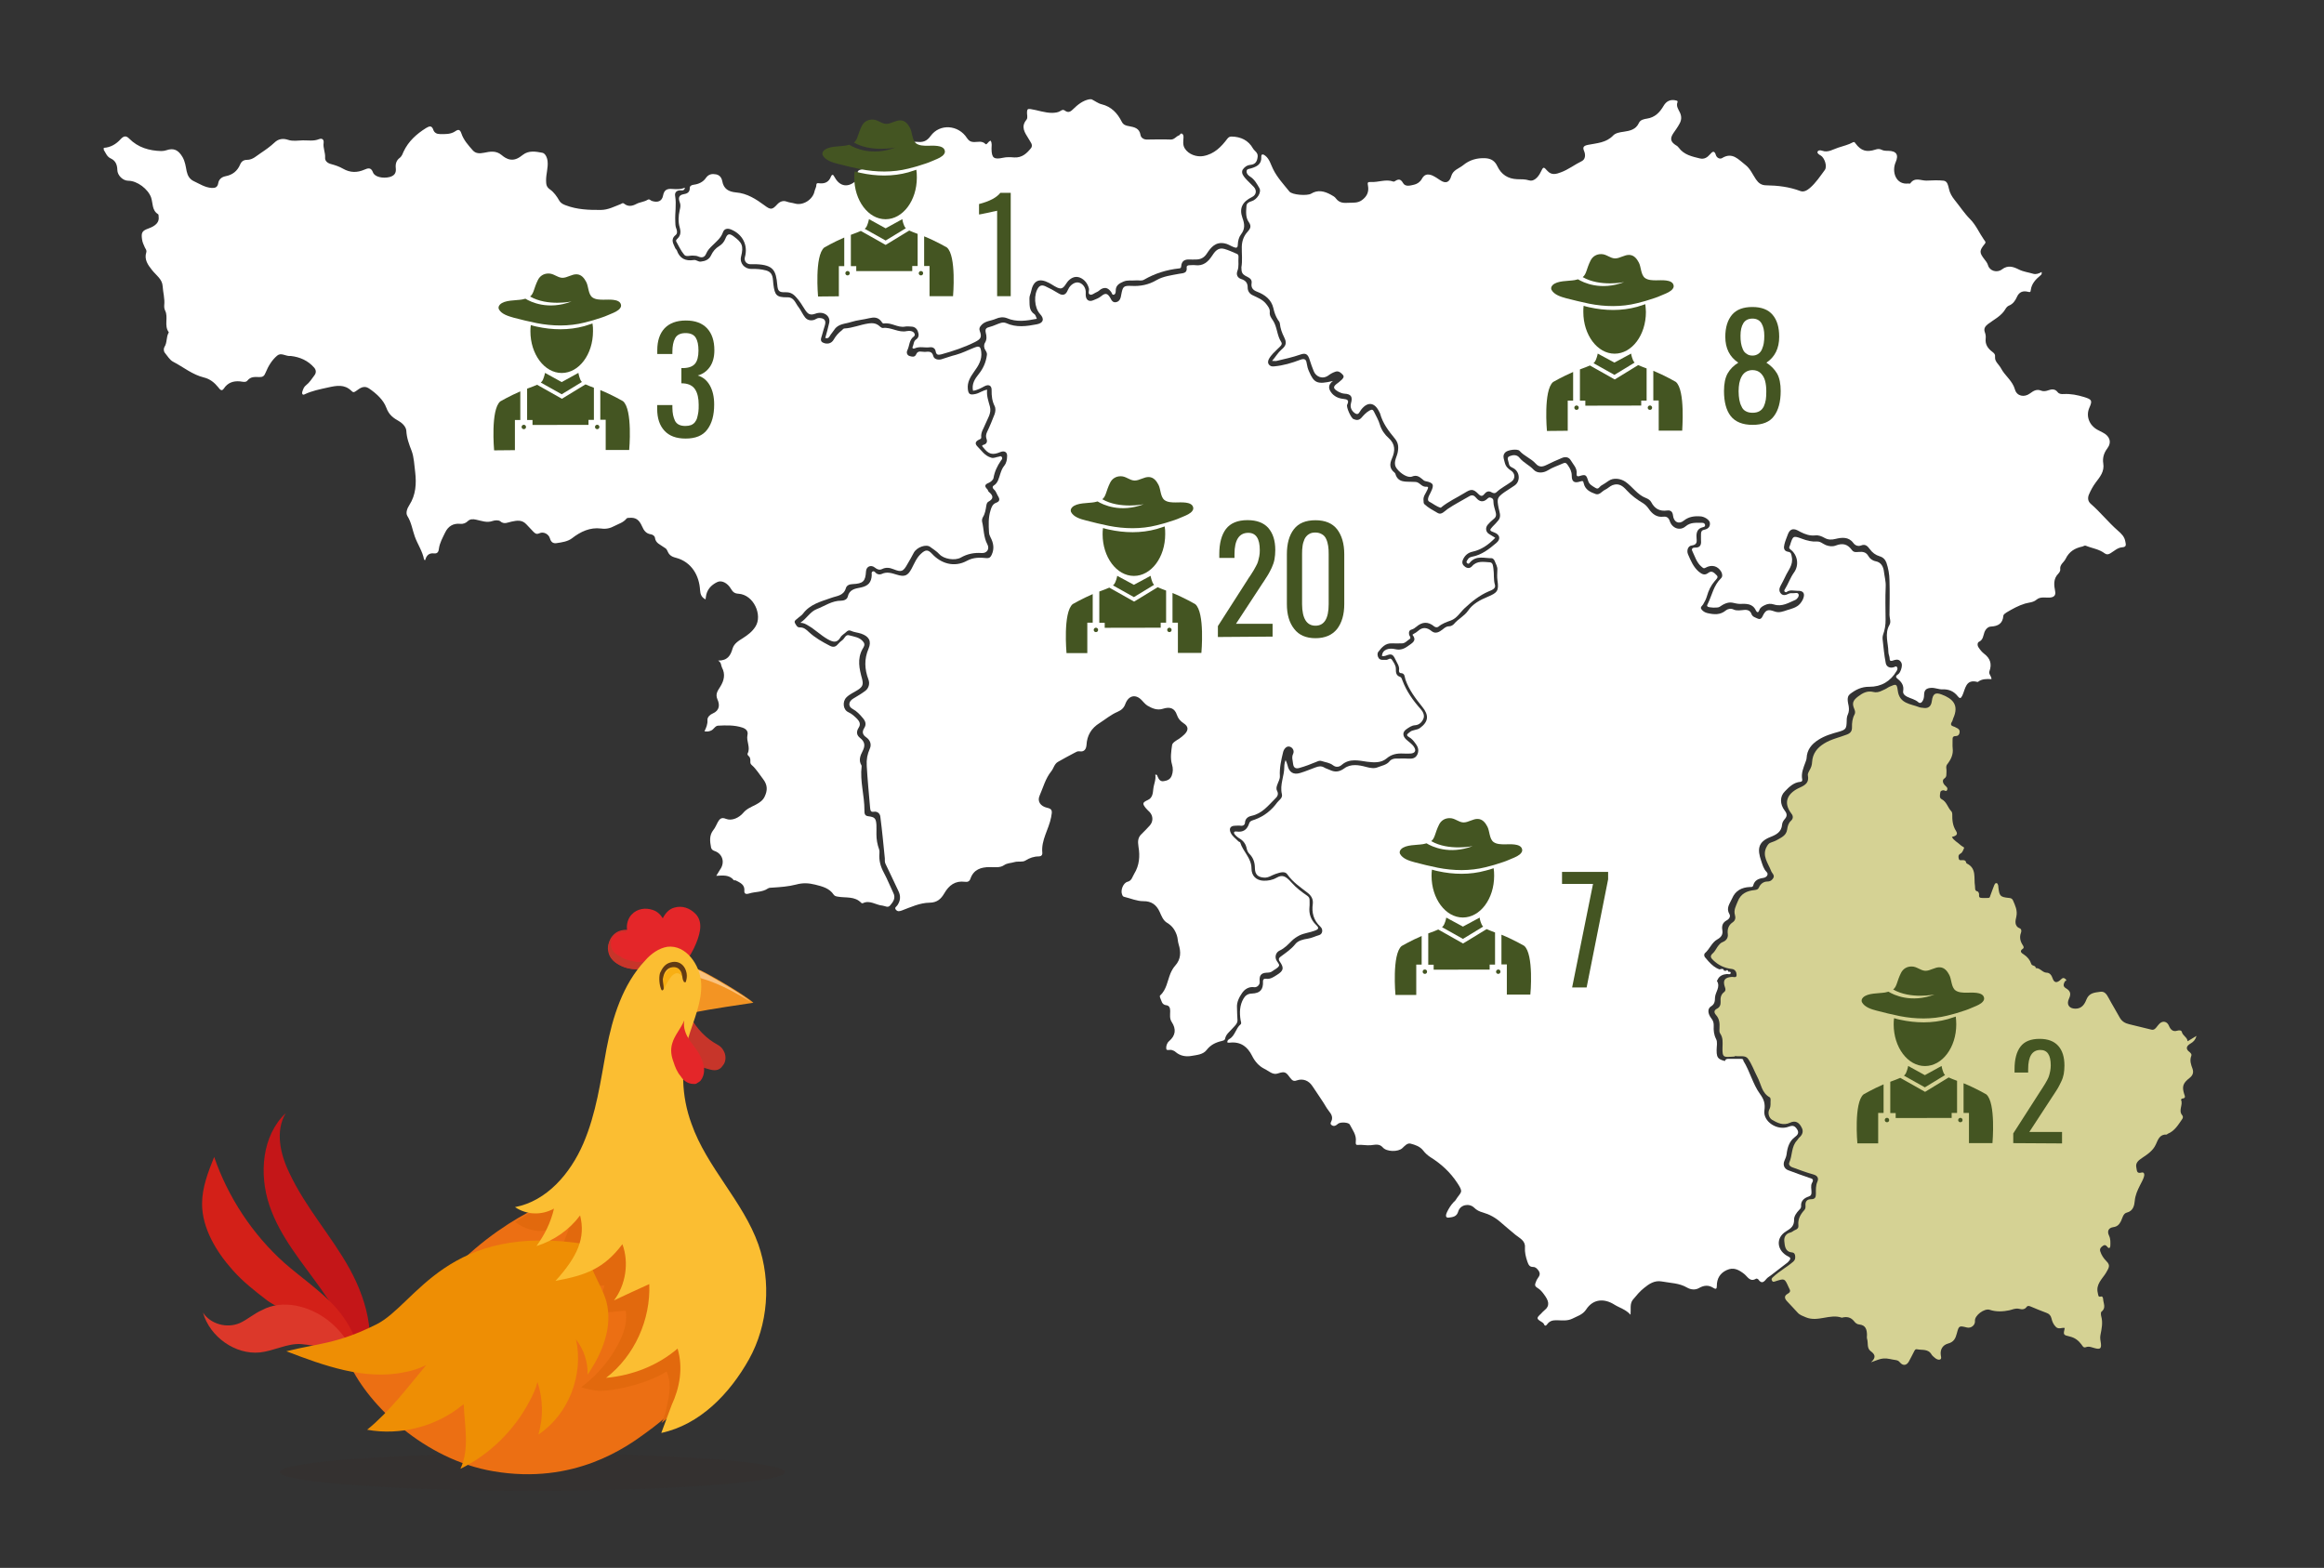 <?xml version="1.0" encoding="utf-8"?>
<!-- Generator: Adobe Illustrator 22.0.1, SVG Export Plug-In . SVG Version: 6.00 Build 0)  -->
<svg version="1.1" id="Layer_1" xmlns="http://www.w3.org/2000/svg" xmlns:xlink="http://www.w3.org/1999/xlink" x="0px" y="0px"
	 viewBox="0 0 2324.4 1568.4" style="enable-background:new 0 0 2324.4 1568.4;" xml:space="preserve">
<rect x="0" y="0" width="2324.4" height="1568.4" fill="#333333" stroke="none"/>
<style type="text/css">
	.st0{fill:#FFFFFF;}
	.st1{fill:#D5D294;}
	.st2{fill:#445522;}
	.st3{opacity:0.1;fill:#3E1F1C;enable-background:new    ;}
	.st4{fill:#C41618;}
	.st5{fill:#D32018;}
	.st6{fill:#DC382A;}
	.st7{fill:#EC6F13;}
	.st8{fill:#E2690D;}
	.st9{fill:#EE8E04;}
	.st10{fill:#E42629;}
	.st11{fill:#C7352A;}
	.st12{fill:#F39423;}
	.st13{fill:#FAC27E;}
	.st14{fill:#FBBE32;}
	.st15{fill:#F8AF14;}
	.st16{fill:#613A14;}
</style>
<g>
	<path class="st0" d="M1001.8,456.9c-1.1-1.2-2.2,0-3.2,0c-2.4,0.3-4.5,1.8-7.3,0.9c-6.5-1.9-9.6-7.2-13.8-11.3
		c-3.1-3.1-1.2-5.3,1.5-6.6c1.3-0.7,2.6-0.9,2.4-2.6c-0.5-5,2.4-8.6,4-12.8c2.3-5.7,6.5-11.2,4.7-17.8c-1.5-5.5-3.5-10.8-2.8-16.9
		c-4.5,0.7-7.7,3.5-11.6,4.3c-5.4,1.2-7.2,0.4-7.7-5.1c-0.7-6.7,2.6-12,6.2-17.1c4.3-5.9,8.2-12,7.2-20c-0.7-5.3-1.9-6.1-6.6-4.3
		c-6.2,2.4-12.1,5.5-18.6,7.3c-5,1.2-9.9,3.1-14.7,4.5c-3.2,0.9-7.2-0.1-8-3.1c-1.3-5.5-5.1-4.5-8.5-4.3c-3,0.1-6.9-1.8-8.6,2.3
		c-1.5,3.5-4.3,2.4-6.5,1.9c-2.8-0.8-3.5-3.6-2.4-5.8c2.3-4.5,1.6-10.3,6.5-13.8c2-1.5,0.5-4.6-2.4-5.3c-1.5-0.4-3.1-0.4-4.6-0.1
		c-8.4,1.9-15.7-4.2-24-3.1c-0.8,0.1-2-0.7-2.7-1.3c-3.4-3.2-6.6-4-11.9-3.2c-8.1,1.2-15.8,4.6-24,5c-0.8,0-1.6,1.1-2.4,1.8
		c-3.4,2.6-6.1,5.7-8.2,9.4c-2.3,4-6.5,4.7-10.3,3.1c-3.8-1.5-2.2-4.7-1.3-7.8c0.8-3.2,1.9-6.5,2.8-9.6c1.5-4.9-0.5-7.4-5.8-7.4
		c-1.9,0-3.1,1.2-4.7,1.8c-3.5,1.1-6.9,0.5-9.2-2.3c-2.6-3.2-4.2-7.3-6.7-10.5c-3.1-3.8-4.3-9.9-11.2-9.7
		c-10.9,0.1-12.5-2.2-13.9-13.1c-0.7-5,0.4-11.7-7.4-13.8c-4.9-1.3-9.6-1.6-14.6-1.5c-6.9,0.1-11.9-5.8-10.3-12.3
		c2.7-10.9,1.1-14-7.7-20.5c-4.7-3.4-6.3-1.6-8,2.6c-1.2,3.1-3.4,5.7-6.1,7.3c-3.8,2.3-6.3,5.3-8.2,9.3c-2,4.3-5.8,5.8-10.3,6.3
		c-2.6,0.3-4.5-2-6.9-1.6c-8.4,1.3-14.2-1.5-17-9.6c-0.3-0.8-1.1-1.3-1.5-2c-1.8-4.5-5.4-8.9,0.4-13.5c1.9-1.5,1.3-4.7,0.4-6.7
		c-0.9-2.3-0.8-4.6-0.9-7c-0.4-8.4,1.3-16.7-0.1-25.1c-0.7-3.4,1.2-5.9,5.3-5.8c1.6,0,3.8,0.7,4.5-2.7c-4.5,1.9-8.6,1.6-12.7,1.3
		c-5.1-0.4-8.1,0.8-9.2,6.6c-1.1,5.8-5.4,7.3-11.2,5.4c-1.3-0.4-2.4-2.3-4.2-1.2c-3.5,2.2-7.7,2.3-11.3,4.2c-4.2,2.2-8.2,3-12.3-0.3
		c-1.6-1.2-2.3,0.1-3.5,0.5c-6.3,2.4-12.3,5.7-19.6,5.8c-12.1,0.1-23.9-0.3-35.4-4.7c-2.3-0.9-4.7-1.9-6.3-4.6
		c-2.4-4.2-5.4-8.5-9.3-11.2c-3.8-2.6-3.8-5.4-3.9-8.9c-0.1-6.5,2.2-12.7,1.5-19.3c-0.4-3.9-2.4-8-5.3-8.5
		c-6.5-1.2-13.5-2.6-19.6,2.2c-3.6,2.8-7.3,5.3-12.3,4.6c-3.6-0.5-6.5-2.6-8.9-4.6c-5.5-4.6-11.7-3.4-17.4-2.2
		c-4.6,0.9-8.4,0.8-11.2-2.3c-4.5-5.1-9.3-10.4-11.5-17c-1.2-3.6-2.8-4.5-5.8-2.4c-4.9,3.4-10.3,3.1-15.7,3c-3.1,0-5.5-1.3-6.5-4
		c-1.6-4.9-4-4-7.4-2c-9.4,5.9-17.5,13.1-22.4,23.5c-0.9,2.2-1.8,4.6-3.6,6.1c-3.8,2.7-4.7,6.3-4.2,10.8c0.5,4.7-1.6,7.4-6.3,8.6
		c-6.5,1.6-14.8,0-16.5-4.6c-2-5.4-5.1-4.3-8.6-2.8c-7.3,3.2-14.3,3.1-21.3-0.9c-3.8-2.2-8-3.6-12.1-4.7c-3.5-0.9-6.2-3.1-5.9-6.5
		c0.3-5-2.2-9.7-1.5-14.6c0.5-3.8-1.9-4.9-4.6-3.8c-5.4,2.2-10.8,1.1-16.2,1.2c-4.9,0.1-10,1.1-14.7-0.5c-5.3-1.8-9.9-0.9-13.6,2.7
		c-4.2,3.9-8.9,7.3-13.6,10.4c-4.3,2.8-8.2,6.9-13.8,6.9c-3.6,0-5.7,1.6-7,4.7c-2.8,6.6-7.7,10.4-14.7,11.7c-3.9,0.8-6.6,3.2-7.2,7
		c-0.7,4-3,4.9-6.5,4.7c-6.7-0.4-12-4-17.8-6.7c-4.3-2-6.3-5.5-7.3-10.1c-0.9-4.7-1.5-9.4-4-13.9c-4.2-7.2-8.8-9.6-16.3-7
		c-1.6,0.5-3.2,0.8-5,0.8c-12.1-0.3-23.3-3.5-32.1-12.4c-3.1-3.2-5.5-2.8-8.5,0.4c-4.5,5-10.1,8.4-17,8.8c0,0.7,0,1.3,0,2
		c2,3.1,3.2,6.9,7,8.6c5,2.3,6.5,6.6,6.6,11.6c0.1,5.3,5.5,10.7,10.9,10.7c9,0,20,8.4,22.9,16.9c1.9,5.7,0.7,12.8,7,16.6
		c0.5,0.3,0.4,1.6,0.5,2.4c0.9,5.7-3.2,9.4-10.3,11.9c-6.1,2.2-7.3,4-6.3,10.8c0.4,3,1.6,5.4,2.8,8.1c0.7,1.5,2,2.8,1.5,4.7
		c-2.4,7.4,1.6,12.8,5.8,18.1c4,5,10.1,9,10.5,15.8c0.4,6.5,2.3,12.7,1.6,19.2c-0.1,1.8,0,3.5,0.9,5.4c3.4,6.7-1.3,15,3.6,21.6
		c0.1,0.1,0,0.4-0.1,0.5c-2.6,4.5-1.3,9.9-4.2,14.3c-0.9,1.5-0.9,4.2,0.4,5.8c2.6,3.1,4.9,7.2,8.2,8.9c10.3,5.3,19.3,13,30.9,15.8
		c6.1,1.5,10.5,5.1,14.4,9.9c1.2,1.5,3.2,4.7,5.5,1.2c3.9-5.9,9.4-7.8,16.2-7.2c2.4,0.3,5.8,1.3,7.4-0.8c3.4-4.3,7.8-3.6,12.1-3.5
		c3.2,0,4.7-0.9,6.1-4.5c2.6-6.3,6.2-12.5,11.6-17c3.6-3,7.8,0.1,11.7,0.4c0.7,0,1.3,0,2,0c9.2,1.1,17.1,4.6,23.3,11.7
		c2.2,2.6,2,5.4,0.1,7.8c-2.6,3.4-4.7,7-8.2,9.7c-2.2,1.6-3,4-3.8,6.5c-0.5,1.5-0.1,3.8,2.2,2.7c7.4-3.6,15.4-5.1,23.5-6.9
		c8.5-1.9,16.3-3.4,23.2,3.2c2,2,2.7,1.8,4.9,0.3c3.8-2.8,7.8-5.9,12.8-2.6c7.4,5,14.6,11.6,17.4,19.3c2.7,7.4,7.2,10.4,12.8,13.6
		c3.8,2.2,6.9,5.9,7.2,9.3c0.4,7.4,2.7,13.6,5.4,20.5c2.3,6.2,2.6,14,3.5,21.2c1.3,11.3,0.7,22.7-5.9,32.9c-2,3.1-3.9,7.7-1.9,10.9
		c4,6.3,5,13.8,7.4,20.5c2.8,7.8,7.8,14.8,9.3,23.2c0,0.1,0.5,0.1,1.1,0.4c1.2-4.6,3.8-7.4,9-6.7c3.6,0.4,4.5-2.3,4.7-4.7
		c0.8-5.9,3.8-11.1,6.3-16.3c3-6.2,8-9.3,15.1-8.6c2.8,0.3,5.5-0.7,7.4-2.6c2.4-2.4,5.4-2.2,8.2-1.6c5.5,1.1,10.9,3.5,16.9,1.3
		c2.3-0.8,5.9-0.9,7.4,0.3c3.9,3.5,7.8,1.1,11.3,0.4c5.5-1.2,10.5-2,14.8,2.6c2.3,2.4,4.7,5,7,7.4c1.8,1.8,3.1,3,6.2,1.6
		c4-1.9,9.3,0.8,10.5,5.3c1.1,3.8,3.4,5.1,6.6,4.6c5.4-0.8,11.2-1.6,15.5-4.9c8.6-6.7,18.1-11.1,29-9.7c5.3,0.7,9.2-0.3,13.5-2.6
		c4.2-2.2,8.8-3.4,11.9-7.3c0.7-0.9,1.9-0.7,2.8-0.8c6.2-0.5,9.7,1.5,12.8,8.5c1.8,4.2,4,7.3,8.9,8c2,0.3,3.9,1.9,4,3.5
		c0.7,5.4,5.3,6.7,8.6,9.2c1.3,0.9,3,1.6,3.6,3.4c1.6,3.9,3.6,6.1,8.6,7.3c16.1,4.2,23.5,18.2,24.3,32.3c0.3,4.5,1.5,7.3,5.5,9.4
		c0.1-0.9,0.3-1.6,0.3-2.3c0.8-7.2,5.1-12,11.3-15c4.3-2.2,10.3,0.7,13.8,6.7c1.8,3.1,3.6,4.7,7.4,4.9c15.4,0.9,24.4,21.5,17.1,32.9
		c-3.2,5.1-7.7,8.4-12.5,11.5c-4.3,2.7-8.8,5.3-10.4,10.5c-1.9,6.7-4.9,12.1-14.4,12c3.5,2.2,2.7,4.7,3.8,6.9
		c3.6,6.7,2.2,13.1-1.8,19.4c-2.2,3.6-5.1,7-2.7,12.5c2.4,5.3,2.4,11.1-4.9,14.2c-2.2,0.9-5.3,3.4-5.1,6.5c0.3,4-1.2,7.6-3,11.2
		c2.6,0.5,4.3,0.3,6.6-0.7c2.8-1.2,4-4.7,7-4.9c8.1-0.4,16.3-0.7,24.3,1.9c3.5,1.2,6.1,3.4,5.1,7.6c-1.3,6.2,3.4,12.3,0.1,18.5
		c-0.3,0.4,0.4,1.8,0.9,2.2c1.9,1.5,2,3.5,1.9,5.5c-0.1,1.3,0.1,2.6,1.3,3.6c4.6,4,7.7,9.3,11.5,14.2c4.5,5.9,4.5,11.2,1.5,17.5
		c-1.9,4-5.1,5.9-8.8,8c-4.5,2.3-9.3,4.2-12.5,8.1c-4.2,5-11.5,8.5-17.4,6.1c-4.5-1.9-6.3,0.1-8.1,3.2c-1.5,2.7-2.6,5.7-4.5,8
		c-4.3,5.4-3.4,11.5-2.3,17.4c0.3,1.3,1.1,2.7,3.1,3.4c8.5,2.7,11.1,11.6,5.9,18.8c-1.2,1.8-2.2,3.6-3.8,6.2
		c6.7-0.4,13.1-1.2,17.5,4.3c0.3,0.4,1.3,0,2,0.3c4.5,2.3,9.2,4.2,8.6,10.5c-0.3,3.8,3.1,3.1,4.7,2.6c6.2-2,13.1-1.1,18.8-5
		c1.3-0.9,2.8-0.8,4.5-0.9c8.1-0.5,16.2-1.1,23.9-3.1c6.5-1.8,12.5-1.5,18.9,0.1c7.2,1.8,14.2,3.5,18.6,10.1
		c0.9,1.3,2.3,1.6,3.9,1.9c8.1,1.5,17.1-0.7,23.7,6.3c0.3,0.3,1.1,0.5,1.5,0.3c7-3.5,13.1,1.9,19.7,2.4c2.7,0.3,5.4,2.6,7.7-0.3
		c3-3.5,5.7-7.3,3.1-12.4c-3.2-6.6-5.9-13.6-9.4-20.1c-3.4-6.2-5.1-12.4-4.5-19.4c0.1-1.3,0.1-2.8-0.3-4c-1.8-5-2.7-10-2.7-15.2
		c0-3.1,0.1-6.2,0-9.2c-0.4-6.6-1.6-8-8.1-8.8c-3.9-0.4-3.9-3.1-3.9-5.9c0.1-14.7-4.6-29.1-2.8-44c0-0.3,0-0.7-0.1-0.9
		c-3.2-5.1-1.2-10,1.1-14.4c2.8-5.4,2.2-9.3-2.4-13c-3.9-3-4-6.5-1.6-10.3c2.4-3.6,0.9-6.3-1.5-8.9c-2.6-2.6-5.3-5.1-8.8-6.7
		c-5.3-2.4-6.1-10.4-2-14.7c3.4-3.5,7.8-5.1,11.7-7.7c4.7-3.1,5.5-5.4,4-11.1c-2.7-9.9-5-19.7,0.5-29.7c0.9-1.6,3.1-4.2,0.9-7
		c-3.6-4.9-9.3-5.3-14.3-6.7c-3.5-1.1-4.5,3.1-6.6,4.7c-1.8,1.3-3.5,2.8-4.9,4.5c-2.4,2.8-5,2.8-8.1,1.1
		c-7.3-3.8-14.4-7.8-20.6-13.5c-2.4-2.3-5.1-4.9-9.2-4.7c-2.6,0.1-3.6-2.3-4.7-4.2c-1.3-2.3,0.9-3.4,2.3-4.6c1.9-1.8,4.2-3,5.7-5
		c7-9.4,17.9-12.1,28.1-15.7c5.9-2.2,12.5-2,14.8-9.9c0.8-2.6,3.4-3.8,6.5-3.9c10.8-0.5,13-2.7,13.6-13c0.4-4.7,5-6.7,8.9-3.5
		c2.3,1.9,4.6,2.6,7,1.5c4-2,7.6-1.5,11.6,0.1c8.1,3.2,9.7,2.4,14-5.3c2.2-3.6,4.2-7.3,6.2-11.1c3-5.7,12.5-9,16.5-5.9
		c3.1,2.4,6.5,4.3,9.2,7.3c4.5,4.9,15.5,6.6,21.3,3.4c6.6-3.8,13.4-5.1,20.9-4.6c5.3,0.4,8.2-4,5.8-8.6c-3.9-7.3-3.5-15.2-5.3-22.8
		c-0.3-1.5,0-3,0.8-4.5c2.2-3.5,2.8-7.6,3.4-11.5c0.3-1.6,0.7-3.2,2-3.9c5.8-3.1,4.9-6.2,0.5-9.9c-0.7-0.5-0.8-1.9-1.5-2.6
		c-2.7-2.7-3-4.6,1.2-6.3c2-0.8,4.7-3,5-4.9c1.1-6.6,3.8-12.1,7.4-17.4C1002.6,459.2,1002.7,458,1001.8,456.9z"/>
	<path class="st0" d="M1250.7,164.9c5-0.5,6.7-3.4,7.2-8.4c0.3-4-3.2-5.4-4.7-8c-4.6-8.1-12-11.7-21.3-11.9c-1.8,0-2.8,0.4-4.2,2
		c-6.2,8.2-13.1,15.5-24.2,17.5c-6.5,1.2-14.8-1.6-18.5-7.6c-2.2-3.5-1.5-7.2-1.3-10.8c0-1.3,0.1-2.8-1.2-3.8
		c-1.8-1.2-2.2,1.1-3.2,1.5c-3,0.9-4.6,4.3-8.4,4.2c-7.8-0.3-15.7-0.1-23.6,0c-3.5,0.1-6.2-1.9-6.6-4.6c-1.1-6.9-6.3-7.8-11.5-8.8
		c-3.2-0.5-5.7-1.3-7.3-4.5c-4.3-8.5-10.3-15-20.1-17.4c-3.5-0.8-6.7-3.4-10.1-5c-0.7,0-1.3,0-2,0c-6.7,1.2-11.9,5.5-16.6,10.1
		c-2.8,2.8-5,3.5-8.1,1.2c-1.5-1.1-2.7-0.7-4.2,0.3c-2.4,1.6-5.3,1.9-8.2,2c-7.6,0.1-14.6-2.7-21.9-3.8c-3-0.4-3.2,0.4-3.5,2.6
		c-0.3,2.7,1.1,5.9-0.5,8c-6.1,7.3-1.6,13,2,19c0.9,1.6,2,3.1,2.8,4.7c0.7,1.5,0.8,3.1-0.1,4.5c-4.3,5.4-9,10-16.9,9.6
		c-3.8-0.3-7.7-0.5-11.2,0.3c-9.2,2-11.5,0.4-11.6-9c0-2.7,0.7-5.5-0.9-8.1c-2.6,0.7-3.8,4.7-5.1,3.4c-3.6-3.6-7.7-1.9-11.6-2
		c-3.2-0.1-5-1.1-6.9-3.9c-8.5-13.4-27.3-14.8-36.4-2.2c-3.9,5.4-7.8,6.5-13.5,5.9c-0.8-0.1-1.8,0-2.6,0c-2.2,0-3.8,0.8-3.8,3.2
		c0,2.4,1.8,3.1,3.9,3.1c3.4,0,6.7,0,10.1,0c-4,2.7-8.5,5.3-12.8,3.1c-4.7-2.3-7.8-0.1-11.1,2.3c-4.6,3.4-9,6.9-13.9,10
		c-7.7,4.9-16.7,4-25.2,5.8c-3.6,0.8-4.5,1.8-4.3,5c0.1,2.2,0.7,4.3-1.3,6.2c-7.8,7.3-16.1,6.2-21.2-2.8c-0.1-0.3-0.4-0.5-0.5-0.8
		c-1.1-2.4-2.4-3.1-3.6-0.1c-2,5-5.7,6.9-10.9,6.5c-1.3-0.1-3.6-0.8-3.6,1.5s-1.3,4.2-1.8,6.3c-1.6,8.4-11.6,14.8-19.7,12.4
		c-2.7-0.8-5.5-0.9-8.4-2c-3.4-1.2-6.6,0-9.2,2.8c-5,5.5-6.6,5.7-12.7,1.1c-8.5-6.3-17.5-12.1-28.5-13c-7.6-0.7-12.4-3.6-13.8-11.2
		c-0.7-3.8-2.8-6.2-6.3-6.9c-3.8-0.7-7.3-0.3-10,3.5c-2.8,4.2-7.4,6.3-12.3,6.9c-2.3,0.3-3.9,1.3-3.9,3.2c0.1,4.6-3,5.8-6.3,6.3
		c-5.1,0.9-5.1,4.3-3.8,7.8c1.2,3,0.7,5.3,0,8.2c-1.3,5.7-1.6,11.7,0,17.1c1.3,4.7,1.1,8.2-2.4,11.5c-0.8,0.8-1.6,1.6-1.1,2.6
		c2.6,4.6,4.7,9.4,8.1,13.4c1.9,2.3,5.8,0.5,8.8,0.8c1.8,0.1,3.4,0.1,5,0.8c3.5,1.6,6.5,1.3,8.2-3c1.3-3.1,3.6-5.5,6.2-8
		c3.9-3.9,8.4-7.3,10.4-13c1.2-3.5,4.2-4.5,8-3c11.7,4.7,17.4,15.8,14,27.8c-0.9,3.5,1.2,6.7,5.1,7c2,0.1,4,0,6.2,0
		c17.5,0.7,19.8,6.5,21.1,20.6c0.5,5.9,1.6,7.7,7.7,7.4c4.3-0.1,7.4,0.9,10.7,4.5c3.8,4,6.6,8.6,9.4,13.1c2.8,4.3,5.1,5.8,10.3,3.9
		c8-3,15.2,2,13.9,8.9c-1.1,5.1-2.6,10.3-4,15.4c2,0.5,3.2,0.3,4.3-1.6c1.3-2.3,3.2-4.3,4.7-6.6c4-6.2,10.9-5.8,16.9-7.8
		c5.9-1.9,12.1-2.3,18.1-3.8c4.7-1.1,8.6-1.1,11.9,3c0.7,0.9,1.3,2.4,2.6,2.3c7.6-1.3,13.9,4.5,21.3,3.1c2-0.4,4-0.1,6.2,0
		c3.4,0.1,5.7,2,6.7,5.1c1.1,2.8,1.1,5.8-1.9,7.8c-2.6,1.8-2.2,4.9-3.4,7.3c-0.7,1.5,0.7,2.3,2,1.6c5-2.3,10.1-0.4,15.1-1.1
		c3.5-0.5,5.5,1.5,5.9,4c0.7,4.3,3.2,3.6,5.9,3c11.5-3.2,22.7-6.9,33.5-12.3c5.8-3,7-4.9,4.7-11.1c-0.9-2.6,0.1-3.9,1.3-5.4
		c3.8-4.7,9.9-4.5,14.8-6.7c3.6-1.6,7.4-2,10.9-0.7c10,4.3,19.7,2.7,30.1,0.7c-0.9-2-1.3-3.9-2.4-4.6c-5.9-3.9-4.7-10-5-15.7
		c-0.1-2.6,1.2-4.6,1.6-6.9c2.3-11.2,8.1-13.9,18.2-8.6c3.6,1.9,7.2,4.9,10.8,5.4c3.9,0.5,5.7-4.9,8.4-7.7c3.5-3.5,7.4-4.7,11.5-3.1
		c4.6,1.9,7.7,5.9,9,10.9c0.5,2.2-1.6,5.5,1.5,6.2c1.9,0.4,4.2-1.8,6.3-2.6c1.8-0.7,3-2.2,4.6-3.1c4.6-2.4,7.4-0.3,9.9,3.1
		c0.8,1.1,0.8,3,2.6,2.6c1.6-0.5,1.9-2.2,1.9-3.8c-0.1-5.3,3.2-7.4,7.7-9.3c4.2-1.8,8.4-0.8,12.5-1.2c2.7-0.3,5.5,0.8,8.1-0.7
		c10.9-6.3,22.7-10,35.2-11.3c1.6-0.1,1.9-0.9,2-2.3c0.4-5.1,3.5-6.9,8.4-6.6c2,0.1,4,0,6.2,0c4.9,0,8.4-1.8,11.2-6.2
		c3.9-5.9,8.5-11.6,17.3-10c3.4,0.5,5.9,2.4,8.9,3.6c2.6,1.1,4.6,1.6,4.6-2.4c0.1-3.5,1.1-7.4,3.1-10c4.3-5.5,3.8-10.5,1.5-16.7
		c-3.4-9.7,0-16.1,9.6-20.8c4.2-2,5.1-6.5,1.8-10.1c-2.8-3-5.9-5.7-8.6-8.8c-1.9-2.3-4-4.9-2.7-8.2
		C1244.5,167.2,1247,165.3,1250.7,164.9z"/>
	<path class="st0" d="M1231.6,1029.9c2.4-2.8,6.3-5.7,6.1-9.3c-0.4-4.2-0.3-8.5-0.5-12.7c-0.4-5.5,2.3-10.5,5.1-14.6
		c2.3-3.4,6.5-6.6,12.1-5.8c2.8,0.4,5.9-2.3,5.5-5.7c-0.5-5.7,1.1-8.5,6.9-8.8c2-0.1,4-0.1,5.8-1.5c2.3-1.8,5.4-3,6.6-5.3
		c0.9-1.6-2-4-2.8-6.1c-1.5-3.6,0-7.6,3.4-9.2c5-2.3,8.5-6.1,12.1-9.7c2.3-2.3,4.9-4,7.8-5.5c4.9-2.4,10.3-2.8,15.2-4.7
		c4.2-1.5,4.6-2.8,1.3-5.9c-5.1-5-7.2-10.9-6.5-17.9c0.3-2.2,0-4.5,0.1-6.6c0.1-2.2-0.8-3.5-2.4-4.6c-5.5-3.8-10.9-7.8-15.5-13
		c-6.3-7.2-9.6-8.1-15.1-5c-4.2,2.4-8.5,3.1-13.1,3c-7.3-0.3-12-4.9-12-12.3c0-10.4-8.6-16.9-11.3-26c-0.1-0.4-1.2-0.5-1.8-1.1
		c-2.7-2.8-6.1-5-7.7-8.6c-1.9-4.2-0.3-6.9,4.3-7c1.9,0,3.8-0.3,5.7,0c2.7,0.4,4.3-1.2,4.3-3.2c0.3-4.5,4-6.2,6.5-6.7
		c10.7-2.2,16.7-10.3,23.6-17.1c2.2-2,3.9-4.5,1.9-8.1c-0.9-1.6-0.5-3.9,0.3-5.9c0.9-2.8,2.7-5.4,2.6-8.6
		c-0.5-8.1,1.3-16.1,3.2-23.9c0.7-3,3.1-6.2,6.1-5.7c3,0.4,5.5,3.9,4,7.2c-1.8,3.6-0.4,6.6-0.1,10c0.5,4.6,3.2,5.1,6.3,4.2
		c5.8-1.6,11.5-3.8,17-6.1c1.9-0.8,3.5-1.5,5.3-0.8c3.8,1.3,8,1.6,11.3,4.2c3.1,2.4,6.3,1.8,8.8-0.4c7.8-6.7,16.9-4.3,25.4-3.1
		c7,0.9,14,1.2,19.3-3.2c5.3-4.5,10.7-5.3,16.9-5c2.4,0.1,4.7,0.1,7.2,0c4.6-0.3,5.9-3,3.4-6.7c-2-3.1-5.3-5-8-7.6
		c-3.5-3.4-3.5-7.3,0.4-10c2.6-1.8,5.3-3.8,8.6-4c4.6-0.3,7.3-3.5,8.6-6.9c1.1-3-0.4-6.5-2.8-9.2c-7.7-8.6-14.3-17.9-18.4-28.9
		c-0.5-1.2-0.8-2.8-2.2-3.4c-4.2-1.3-4.3-4.5-4.3-8.1c0-3.5-2.2-6.3-3.9-9c-1.8-2.7-3.9,0.4-6.1,0.1c-2.4-0.3-5.3,0.8-7.2-1.8
		c-1.3-2-1.6-4.7-0.3-6.3c3.4-4.5,7.2-8.8,13.6-8.4c3.2,0.1,6.5,0,9.7,0c3.4,0.1,5.4-2.7,7.8-4.2c2.3-1.5-0.3-3.2-0.4-5
		c-0.3-2.2,0-3.9,2.7-4.7c1.8-0.5,3.2-1.6,4.7-2.8c5.7-4.9,11.6-5.4,17.7-0.3c1.3,1.1,3.1,1.2,4.3,0.3c3.6-3.1,8-4.6,12.4-6.2
		c6.1-2.2,9.3-8.1,13.9-12.4c7.2-6.7,14.7-12.7,23.7-16.6c2.8-1.2,7.7-2.7,6.5-6.6c-1.6-5.4-0.7-10.8-1.5-16.1
		c-0.4-2.4-0.3-6.3-3.6-6.5c-6.1-0.3-12.7-1.9-17.7,3.8c-2,2.3-4.5,2.4-6.9,0.8c-2.6-1.8-3.6-4-2.4-7c1.8-4.3,5-7.2,9.6-8.2
		c9.2-2,16.3-7.2,22.8-13.9c-2.4-1.5-4.3-2.7-6.3-3.9c-3.2-2-3.8-6.2-1.2-9.2c1.6-1.8,3.2-3.5,5.1-5c2.6-2,3.9-3.6,2.8-7.6
		c-0.8-3.4-2.2-6.7-2.2-10.3c0-1.8-0.1-3.1-2.2-4c-2.2-0.9-2.8,0-4.2,1.2c-3.9,3.5-7.6,2.8-10.9-1.2c-1.9-2.3-3.9-3.4-7-1.5
		c-7.2,4.3-14.7,8-21.7,12.8c-2.8,2-6.1,6.1-9.7,3.9c-4.6-2.7-9.4-5.1-13.4-8.9c-0.9-0.9-0.7-2.3-0.8-3.4c-0.7-4.3,2.3-7.3,3.8-10.9
		c0.7-1.6,1.6-3.2-0.9-3.1c-3.4,0.3-5.4-2-7.6-3.6c-2.2-1.5-3.9-1.2-6.2-1.3c-6.6-0.4-14.7,1.3-17.3-8.1c-0.1-0.4-0.5-0.8-0.9-1.2
		c-5-4-5-8.6-2.4-14.3c3.1-7.2,3.5-14-3.4-20.2c-3.9-3.4-7.2-8.1-8.8-13.4c-1.3-4.6-3.8-8.6-5.8-12.8c-1.1-2.2-1.9-2.8-4.6-1.3
		c-3.4,1.9-5.8,4.7-8.2,7.4c-2.6,2.7-5.1,2.2-7.8,1.1c-2.4-0.9-7.4-12-6.3-14.3c2.3-4.7,0.1-5.5-4-5.9c-4.9-0.5-9.3-2.6-12.1-6.6
		c-2.4-3.4-3.4-7.3,1.9-11.3c-15.8,3.8-19,2-24-9.7c-1.1-2.4-1.8-5-2.2-7.7c-0.4-3-1.3-5.8-6.5-3.8c-8.4,3.2-17.1,5.8-26.2,6.6
		c-2.4,0.3-4-0.3-5.3-2c-1.1-1.6-0.8-3.5,0.1-5.3c2.3-4.3,5.9-7.3,9.3-10.7c1.8-1.8,4.7-3.8,3.1-6.3c-4.5-6.7-3.9-15.2-8.5-21.9
		c-1.5-2.2-3.4-4.7-3-8c0.3-3.5-1.8-5.9-3.8-8.5c-3.5-4.3-8.5-6.1-13.2-8.4c-3.5-1.6-5.1-4.5-5.1-7.6c0.1-4.9-2.3-7.3-6.3-8.6
		c-4.2-1.3-5.3-4.7-4-8.1c1.8-4.6,0.7-9,1.1-13.6c0.1-1.5-0.1-3-1.5-3.5c-4.2-1.8-8.4-3.8-12.7-5c-6.3-1.8-9.6,2.8-12.5,7.3
		c-3.9,5.9-8.8,9.9-16.3,9c-1.9-0.3-3.8,0-5.7,0c-1.8,0-3.4,0.5-3.1,2.4c0.7,6.1-4.2,5.5-7.6,6.2c-7.7,1.5-15.8,2.4-22.5,6.3
		c-8,4.7-16.2,6.3-25.2,5.8c-8-0.4-8.6,0.8-10.1,8.5c-0.5,3-1.1,6.7-4.9,7.7c-3.6,0.9-4.9-1.8-6.3-4.5c-2.7-4.5-4.9-4.7-8.8-1.5
		c-2.3,1.9-5,3-7.6,4c-4.7,2.2-8-0.1-8-5.4c0-1.2,0.1-2.4,0-3.6c-0.5-5.5-5.5-9.9-10.3-8.4c-3.6,1.2-6.2,4-7.7,7.6
		c-1.9,4.7-5,5.7-9.3,3s-8.8-5.1-13.4-7.2c-2.2-0.9-4.6-1.1-6.5,1.3c-5.1,6.9-4.3,20.2,1.5,26.6c4.6,4.9,3.5,9-3.1,10.3
		c-10.3,2-20.6,3.5-30.8-1.2c-1.6-0.7-3.8-0.7-5.5-0.1c-3.6,1.1-7.2,3-10.8,3.9c-3.5,0.9-5,1.8-4,6.1c0.8,3,1.2,6.6-0.9,9.9
		c-1.2,2-1.1,4.9,0.5,7.3c0.8,1.3,1.8,3,1.5,4.7c-0.9,7.2-3.6,13.5-8.2,19.2c-3.8,4.7-7.2,9.9-5.7,16.7c4.3-0.5,8-2.7,11.6-4.6
		c4.3-2.2,7.2-0.5,7,4.2c-0.1,5.5,0.5,10.7,3,15.7c1.2,2.3,0.9,5.5,0,8.1c-2.3,5.9-4.7,11.9-7.4,17.5c-1.1,2.3-1.6,4.6-0.8,6.9
		c1.2,3.1,0.4,5.3-2.7,6.2c-2.7,0.8-1.2,1.8-0.4,2.8c5.4,6.9,9.2,7.8,17.1,4.5c3.9-1.6,6.9,0,6.7,4c-0.1,3.4-0.5,6.7-2.8,9.6
		c-2,2.4-3,5.1-4,8.1c-1.5,4.3-2.2,9.2-6.7,11.9c-1.6,1.1-0.9,2.8,0.4,3.9c2.2,1.9,2.7,4.6,4.2,6.9c1.9,3.1,1.3,5.1-2,6.3
		c-3.6,1.3-4.7,4.3-5.7,7.7c-2.3,7.3-1.9,14.6-1.5,22c0.1,1.8,0.7,3.4,1.5,4.9c3,5.7,4,11.3,1.2,17.4c-1.1,2.3-2,3.6-5.3,3.4
		c-6.5-0.7-13.1-0.8-19.3,2.6c-13.1,7.2-26.3,2.6-34.9-6.7c-4.2-4.5-6.5-4.6-11.1-0.4c-4.5,4-6.7,9.7-9.4,14.8
		c-3.9,7.4-7,8.8-15.2,6.2c-4.9-1.5-9.6-3.1-14.7-0.7c-1.6,0.8-4,0.8-5.8-0.8c-0.9-0.8-1.8-2.4-3.4-1.6c-1.5,0.8-0.9,2.4-0.9,3.6
		c-0.3,7.3-3.6,10.9-10.9,12.4c-5.7,1.1-11.5,1.9-13.1,9.2c-0.7,3-4.2,4-6.6,4c-9.3,0-16.5,5.4-24.6,8.5c-6.5,2.6-9.7,9.3-16.3,13.6
		c3.5,0.1,5.4,1.3,7.3,2.4c7.2,4,13.1,10.1,20.4,14.2c5,2.7,9,4,12.5-2c1.3-2.3,4-3.6,5.9-5.5c1.2-1.2,2.8-1.9,4.2-1.2
		c3.4,1.6,7.2,1.8,10.7,3c7.7,2.7,10.5,7.4,7.3,15c-4.5,10.5-4,20.5-0.1,30.9c1.5,4,0.5,8.6-3.4,11.5c-3.8,2.8-7.8,5.1-11.9,7.6
		c-4.7,2.8-5.3,7.8-0.5,10.3c4.2,2.3,7.2,5.5,10.1,9c2.7,3.1,3.9,6.3,1.5,10.1c-2.3,3.6-1.9,6.6,1.9,9.2c4,2.8,5.7,7.2,3.6,11.6
		c-2.4,5.5-3.4,10.5-3,17c0.8,14.2,2.2,28.3,3.4,42.4c0.3,2.8,0.9,4,3.9,3.5c3.8-0.5,6.1,2.3,6.3,5.1c1.8,13.8,3.1,27.7,4.5,41.6
		c0.1,1.9-0.3,3.6,0.7,5.5c4.5,9,8.6,18.4,13,27.4c2.4,5,1.8,9.6-1.1,13.9c-0.9,1.5-3.4,2.3-1.5,4.6c1.8,2,3.5,1.5,5.9,0.7
		c9-3.4,18.1-7.7,27.8-7.8c7.6-0.1,11.5-3.9,14.7-9.4c4.6-8,10.9-12.8,20.6-11.5c2.7,0.4,4.6-0.4,5.5-3.1
		c3.2-9.2,10.5-11.6,19.3-11.6c4.9,0,10.3,0.9,14.3-1.9c3.4-2.3,6.9-2,10.4-3.1c3.8-1.1,8,0.3,10.9-1.5c4.3-2.7,8.6-4.2,13.6-4.2
		c2.2,0,3.6-1.3,3.4-3.6c-1.3-12.8,6.5-23.5,8.8-35.5c1.3-6.6,1.3-8.4-4.2-9.6c-6.3-1.5-9.9-6.3-7.3-12.1
		c3.6-8.2,5.8-17.1,11.7-24.4c2.4-3,3-7.3,6.7-9.4c5.4-3,10.8-6.1,16.3-8.9c1.6-0.8,3.2-2,5.3-1.6c4.9,0.8,6.6-2.6,6.9-6.3
		c0.5-9.7,4.9-16.9,13.1-22c5.9-3.8,11.5-8.5,17.9-11.2c4.2-1.8,6.5-4.2,7.8-7.8c3.1-8.4,10-10.3,16.1-4.2c1.9,1.9,3.6,4.2,5.9,5.7
		c4.7,2.8,9.9,5.1,15.7,3.2c6.9-2.2,11.6-0.7,13.9,6.1c1.3,3.9,3.5,6.2,6.7,8.4c5,3.2,5.1,6.9,0.9,11.1c-1.6,1.6-3.5,3.1-5.5,4.5
		c-2.7,1.6-6.6,3.9-6.9,6.2c-0.9,6.3-2,13-0.1,19.4c1.2,4,1.1,7.6-0.3,11.3c-1.5,3.8-4.5,4.9-7.8,5.4c-3.6,0.7-5.1-1.8-6.3-4.6
		c-0.3-0.7-0.4-2.2-2.3-1.8c0.9,5-1.5,9.4-2,14.3c-0.4,3.9-0.7,8.8-5.3,10.9c-5.5,2.6-5.9,3.5-2.2,8.2c1.2,1.5,2.7,2.7,3.9,4
		c3.6,3.9,3.6,9.6,0,13.5c-2.6,2.7-5,5.5-7.8,8.1c-4,3.6-4.3,7.4-3.4,13.1c1.6,9.2,0.9,18.6-4.3,27c-1.9,3-2.3,6.9-6.7,8
		c-4.3,1.1-7.2,8.6-5.4,12.7c0.4,1.1,0.8,2.2,2.3,2.4c6.3,1.5,12.4,4.3,19,4.3c8-0.1,13,3.6,16.2,10.5c1.9,4.2,3.5,8.8,7.6,11.2
		c5,3,7.7,6.9,9.6,12.3c1.1,3.1,0.9,6.2,1.9,9.3c2.3,7.3,2.4,14.7-3.5,21.2c-2,2.2-3.5,5-4.7,7.7c-3.1,7.6-3.9,16.3-10.5,22.3
		c-0.3,0.3-0.1,1.3,0.1,1.9c1.5,3.1,1.5,7.2,6.3,7.7c3,0.4,3.8,2.8,3.8,5.8c0,3.6-0.8,7.4,1.5,10.9c4.7,7.2,4,13.6-2.7,19.3
		c-2.2,1.9-3.1,5.3-2.7,7.7c0.3,2,3.6,0.5,5.5,1.1c1.2,0.4,2.7,0.9,3.6,1.8c4.9,4.3,10.8,5.1,16.6,4c5.1-0.9,11.1-1.3,14.6-5.8
		c3.9-5.1,9-7.6,15-9c1.3-0.4,2.8-0.5,3.4-1.9C1226.2,1034.5,1229.3,1032.6,1231.6,1029.9z"/>
	<path class="st1" d="M2191,1043.8c2.8-1.6,4.7-3.5,5.9-7.6c-3.4,2-5.9,3.5-8.9,5.4c-0.4-4.2-4.9-5.4-5.8-9.4
		c-0.4-1.6-2.7-1.8-4.5-1.2c-4.7,1.5-7-1.5-8.5-5.1c-1.6-3.8-5.5-5.1-8.8-2.4c-1.5,1.3-2.7,3.1-4,4.6c-1.2,1.3-2.4,2.4-4.5,1.9
		c-7.6-1.9-15.1-3.6-22.5-5.5c-3.9-0.9-7.2-2.8-9.3-6.6c-3.6-6.6-7.6-13-11.1-19.6c-1.9-3.5-3.9-6.9-8.4-6.2
		c-5.4,0.8-11.1,0.9-13.8,7.7c-1.8,4.6-4.6,9.3-11.2,9.2c-6.1-0.1-9-4.2-6.3-9.9c2.3-4.9,1.6-7.8-3-10.5c-3.4-2-2.3-4.3-1.2-6.7
		c0.3-0.8,2.7-0.7,0.9-2.4c-1.1-1.1-2.3-1.6-3.6-0.7c-0.8,0.5-1.5,1.5-2.3,2c-3.5,2.8-5.8,1.9-7.2-2.3c-0.9-2.7-2.7-5.5-5.9-5.5
		c-4.3-0.1-6.5-4.9-10.9-4.6c0-3-3.8-1.8-4.5-4.2c-1.3-4-3.8-7-7.4-9.4c-0.9-0.7-5.5-2.8-1.1-5.7c1.5-0.9,0.9-2.2,0.1-3.5
		c-2.6-3.9-3.6-8-1.9-12.5c0.5-1.3,0.7-3.6-0.8-4.2c-6.3-2.6-4.7-8-3.8-12.1c1.3-6.1-1.2-11.1-3.4-16.2c-0.8-1.8-2.3-2.3-4.2-2.4
		c-8.6-0.9-9.4-1.9-10.4-10.7c0-0.5,0-1.1-0.1-1.5c-0.4-1.1-0.5-2.6-2-2.6c-1.1,0-1.6,1.1-2,2c-1.3,3.5-2.7,6.9-3.9,10.4
		c-0.4,1.2-0.5,2.4-2,2.4c-2.6,0-5.1,0.3-7.7-0.1c-2.6-0.5-1.1-3.2-1.8-4.7c-0.3-0.5-0.7-1.5-1.1-1.6c-3.5-0.7-2.4-3.4-2.8-5.7
		c-1.3-7.8,1.9-17.4-8.1-22.3c-0.4-0.1-0.7-0.8-0.8-1.2c-0.4-2-1.9-2.2-3.5-2.2c-1.3,0-3.4,0.7-3.8-1.5c-0.4-1.9-0.8-3.6,1.8-5.1
		c1.8-0.9,2.8-3.6,3.6-5.8c0.1-0.4-2.6-1.6-3.8-2.8c-2.8-2.7-6.5-4.3-8.5-8c4.7-1.1,6.2-2.7,4.2-5.9c-3.5-5.4-3.9-11.1-3.8-17.1
		c0-0.9-0.4-2.2-1.1-2.8c-3.5-3.8-4.5-9.4-9.6-12c-2.4-1.2-1.6-4.3-1.3-6.6c0.1-1.6,1.3-2,3-2.3c1.3-0.1,3.1,1.9,3.9-0.4
		c0.8-2-0.8-3.1-2-4.3c-2.4-2.2-3.2-5.5-0.9-7c2.8-1.9,1.9-4,2.2-6.2c0.4-2.7-1.1-5.7,0.7-8c3.8-4.9,6.3-9.9,5.5-16.2
		c-0.3-2.7,0-5.4-0.1-8.2c-0.1-2.4,0.3-3.9,3.2-3.9c2.2,0,3.5-1.3,3.8-3.5c0.4-2.4-0.9-3.9-3-4.7c-0.9-0.4-1.8-1.1-2.8-1.3
		c-2.8-0.8-3.5-2.2-1.9-4.7c0.7-0.9,0.8-2.2,1.3-3.4c6.2-13.5-0.5-19.8-11.3-23.9c-6.7-2.6-9-0.7-10,6.3c-0.7,5.8-3.8,8-9.4,6.9
		c-0.9-0.1-2-0.1-3-0.5c-8.8-3.5-20-3.4-21.7-16.6c-0.9-7-1.6-6.9-8.2-4c-1.1,0.4-2,1.2-3.1,1.8c-4,1.9-8.1,4.7-13,3.5
		c-6.1-1.5-10.7,0.9-15.4,4.5c-5.1,3.9-6.3,6.7-3.8,12.5c0.8,1.9,1.2,3.6,0.3,5.4c-2.2,4-2.7,8.4-2.6,12.8c0.1,3.5-1.1,5.8-4.9,7.3
		c-7.7,3-15.8,4.6-22.9,9c-7,4.3-11.6,10.1-12.1,18.6c-0.1,2.8-0.9,5.3-2.3,7.7c-0.9,1.8-2.3,3.8-1.9,5.7c1.2,6.7-1.9,9.4-8,12.1
		c-11.1,4.9-17.9,13.9-8.4,26.2c1.8,2.2,1.8,5-0.5,7c-2.6,2.4-3.4,5.5-3.8,8.6c-0.5,3.5-2.2,5.8-5.1,7.7c-3.5,2.2-7,4.2-10.9,5.4
		c-2.3,0.7-3.2,2-4.3,3.9c-5.4,9.3,1.2,16.7,4.2,24.6c0.8,2.3,3.6,4,2.4,6.7c-1.1,2.3-3.1,3.9-6.1,3.9c-3.9,0-6.9,2.4-8.4,5.8
		c-0.9,2.2-2.2,2.4-4.2,2.7c-7.7,0.8-14,3.4-17.1,11.5c-1.8,4.6-4.3,8.5-2.7,13.8c0.7,2.4,0.4,5.1-2.2,6.9c-4.2,2.8-5.7,6.9-5,11.9
		c0.5,3.8-1.8,6.6-4.6,7.7c-3,1.1-4.3,3.1-5.9,5.3c-1.5,2.2-2.6,4.6-4.5,6.2c-3.2,2.8-2,4.6,0.4,6.9c5.3,5.1,11.5,8,18.8,8.8
		c3.2,0.4,4.6,3.2,4.6,5.9c0,3.4-3,1.9-4.7,2c-7.4,0.5-9.4,3.6-6.9,10.5c0.7,1.8,0.7,3.5-0.8,4.6c-3.5,2.6-3.9,6.1-3.6,10
		c0.1,2.8-0.8,5.3-3.6,6.7c-3.1,1.5-3.2,3.8-1.1,6.2c3.5,3.8,3.9,8.4,3.6,13.2c-0.1,1.9-0.4,3.9,0.7,5.5c3,4.3,2.4,9,2.3,13.8
		c-0.3,10.7,1.1,9.9,11.7,9.2c0.5,0,0.9-0.7,1.3-0.5c4.3,0.7,9.9-1.1,12.5,2.7c3.9,5.4,6.1,12,9.3,18.1c3.8,7,4.3,16.1,12.5,20.5
		c0.5,0.3,0.8,1.5,0.8,2.3c-0.3,3.1,0.5,6.3-1.1,9.4c-2.2,4-0.4,9,2.6,10.8c5.3,3,11.1,6.2,18.1,2.8c5.1-2.4,8.8-0.3,11.3,4.6
		c2.3,4,1.1,7.4-2.3,10.4c-0.9,0.8-1.3,1.9-2.2,2.8c-5.8,6.2-4.5,15-7.7,22.1c-0.9,2,0.7,4,2.8,4.7c7.2,2.6,14.2,5.3,21.5,7.3
		c4.2,1.2,5.1,4,3.9,6.9c-1.9,4.2-1.6,8.2-1.6,12.4c0,3.5-0.8,5.4-4.9,5.4c-3.9,0-5.9,2.2-5.5,6.3c0.1,1.8,0,3.4-1.3,4.7
		c-3.9,4.3-6.5,9.2-5.8,15.1c0.3,2.4-0.9,3.8-3.1,4.6c-1.8,0.7-3.1,2.2-4.9,2.6c-4.7,1.1-6.5,4.7-6.1,8.6c0.5,4.9,0.8,10.7,7.7,11.3
		c2.4,0.3,3.1,1.9,3.2,3.9s0,3.6-1.9,5.3c-6.2,5.4-13.6,9.3-19.7,15c-1.5,1.3-2.6,2.2-1.6,4c0.9,2,2.6,0.9,4,0.5
		c8.6-2.7,8.6-2.7,12.3,5.4c0.3,0.7,0.5,1.2,0.9,1.9c1.5,2.4,1.1,3.9-1.5,5.4c-3.4,1.8-3.5,4.3-0.9,7.2c3.6,3.9,7.3,7.7,10.8,11.6
		c2.3,2.6,5.3,3.4,8.2,4.7c12,5.1,24.2-3.8,36,0.4c0.1,0,0.3-0.1,0.5-0.1c4.5-1.1,8.4-0.4,11.6,3.4c1.3,1.8,3.1,3.4,5.4,3.5
		c6.5,0.7,7.6,5.1,7.7,10.4c0,1.3-0.3,2.8,0.1,4c1.3,4-0.5,9.2,3.6,12.3c3.8,2.8,6.2,5.9,0.3,11.1c5.4-1.8,8.9-3.6,12.7-3.8
		c3.9-0.3,8.1,1.1,12.1,1.6c1.9,0.3,3,0.9,4.2,2.4c3,3.5,6.5,3.1,8.8-0.8c1.8-3.1,3.2-6.3,5-9.6c0.7-1.3,1.3-3.2,3.2-2.8
		c5.1,1.1,11.2-0.7,14.6,5.3c0.8,1.3,2.2,2.3,3.2,3.2c1.5,1.3,3.5,2.3,5.1,1.8c2-0.7,1.1-3,0.9-4.5c-0.8-5.9,2.2-10.1,7.2-11.5
		c5.9-1.5,7.6-5.3,8.9-10.3c2-7.7,2.3-7.7,10-5.8c4.2,1.1,8.5-2.4,8.1-6.6c-0.5-5.4,9.4-12.8,14.7-11.1c6.5,2.2,13.4,1.8,19.7,0.5
		c3.1-0.7,6.1-2.3,9.6-1.5c3,0.8,5.7,0.9,7.7-1.9c1.1-1.5,2.7-0.9,4.2-0.3c5.1,2.2,10.4,4.3,15.7,6.3c2.6,0.9,4.2,2.6,4.9,5.4
		c0.7,3.1,1.9,6.1,4.3,8.5c2.8,3,6.1,0.5,9,1.2c-1.6,6.9-1.6,7,5.3,8.6c5,1.2,8.5,4,11.5,8c1.1,1.5,1.9,3.5,4.3,2.6
		c3.4-1.3,6.3,0.4,9.4,1.1c4.7,1.2,6.2,0.3,5.7-4.6c-0.4-2.8-1.1-5.7-0.5-8.6c1.2-6.2,2.6-12.3,0.8-18.8c-0.4-1.3-0.5-3.9,0.1-4.5
		c5.1-3.8,2-8.4,1.8-12.7c-0.1-1.2-0.5-2.8-1.9-2.6c-3.4,0.9-2.8-1.3-3.4-3.4c-2.3-8.8,4.5-14.2,8.1-20.2c2.8-4.9,4.9-7.4,0.5-11.7
		c-2.8-2.8-5-6.1-6.2-9.9c-0.8-2.7,0.8-4.2,2.7-5.5c1.6-1.2,3-0.8,4.3,0.9c1.6,2.2,3,1.5,3.1-1.1c0.1-3.4,0.3-6.6-1.3-10
		c-2.2-4.6-0.4-7.8,4.3-8.5c3.9-0.5,5.9-2.6,7.6-5.9c1.5-3.1,2.2-7.7,5.8-8.6c6.6-1.6,7.6-7.4,8-11.6c0.5-5.9,2.8-10.8,5.3-15.8
		c1.3-2.7,3-5.4,3.9-8.4c0.7-2,0.5-5-2.3-4.3c-5.3,1.5-4.6-2.3-5.3-5c-1.1-5,2.6-7.4,5.9-9.7c5.4-3.6,10.8-7.2,13.6-13.4
		c2.2-4.9,3.9-10.3,10.8-9.9c0.4,0,0.8-0.7,1.2-0.8c6.9-2.8,10.4-9,14.4-14.7c0.9-1.3,0.9-2.7,0-3.8c-4.2-4.9,1.1-10.4-1.2-15.4
		c-0.1-0.3,0.7-1.3,1.2-1.3c3.9-0.3,2.6-2.6,1.9-4.7c-2.3-7.4-1.1-10.8,5.3-15.8c3.1-2.4,4.5-5.3,3.1-9.3c-1.5-4-3.1-8.4-1.2-13
		c0.5-1.5-0.4-2.4-1.5-3.5C2186,1049.6,2186.2,1046.6,2191,1043.8z"/>
	<path class="st0" d="M1788.9,1257.1c-11.9-5.8-13.4-18.9-2.3-25.5c5-3,8-5.5,7.8-11.9c0-3.1,2.4-6.6,5-9.3c1.1-1.1,2.2-2.2,2-3.9
		c-0.4-5.4,3.2-8.1,7.6-9.6c2.4-0.8,2.7-2,2.8-4c0.1-3.2-1.1-6.7,0.5-9.6c2.3-3.8,0-4.3-2.7-5.1c-7-2.4-14-4.9-21.1-7.6
		c-4-1.5-5.5-5.4-3.8-9.4c0.9-2.2,1.9-4.2,2.2-6.6c0.8-6.6,2.6-13,8.4-17.3c2.4-1.8,4.3-3.9,2.3-7.3c-2.2-3.5-4-4.7-8.5-3
		c-11.3,4.5-26-5-24.4-16.2c0.9-6.7-0.3-10.8-4.3-16.3c-7.3-10-10.1-22.7-16.7-33.3c0-1.5-0.8-2-2.3-2c-4.5,0-8.8,0-13.2,0
		c-1.5,0-2.6,0.7-3,2.2l0,0c-4.9-1.3-7-2.6-7.8-5.5c-0.4-1.3-0.5-3.1-0.5-5.4c0-3.8,1.1-8.1-0.5-11.1c-2.3-4.5-2.6-8.6-2.4-13.2
		c0.1-2.8-0.4-5-2.3-7.4c-3.9-5-4-9.9-0.4-12.1c3.8-2.3,3.9-5.4,4-9c0.4-5.5,5.7-10.4,1.9-16.5c-0.1-0.1,0.4-0.5,0.5-0.8
		c1.8-4.3,5.4-5.7,9.7-6.1c1.2,0.1,3.1,0.8,3.5-0.7c0.5-1.6-1.1-1.6-2.3-1.6h-0.1c-0.3-1.3-0.8-2.3-2.2-0.9c-0.7,0-1.3-0.1-2-0.1
		c-0.8-2.7-2.7-1.6-4.5-1.3l0,0c-4.5-1.6-7.7-4.5-10.7-7.7c-0.3-0.3-0.5-0.5-0.8-0.9c-0.8-0.9-1.6-1.9-2.3-2.7
		c-0.3-0.3-0.5-0.7-0.8-0.9c-0.9-1.1-0.9-3.1-0.1-3.9c4.9-4.2,6.9-10.8,12.5-13.9c4-2.2,5.8-5,5-9.4c-0.7-4.2,0.3-7.4,4.3-9.6
		c2.4-1.2,4.3-3.9,2.8-6.3c-3.6-6.1,0.4-10.5,2.6-15.5c3.4-8.1,9.7-11.2,17.8-11.6c1.2-0.1,2.8,0.4,3.4-1.5
		c1.3-5.3,5.3-6.9,10.1-7.6c3.6-0.5,5.5-3.8,3.4-5.8c-3.2-3.2-4.2-7.4-5.5-11.2c-3.9-11.3-3.6-19,9.4-24c5.8-2.3,10.9-5,11.5-12.4
		c0.1-1.8,1.2-3.8,2.6-5.4c2.4-2.7,2.7-5.1,0.1-8.4c-5.1-6.6-5-14.4,0-19.3c4.3-4.5,8.8-9,15.5-9.6c1.6-0.1,2.2-1.2,1.9-2.4
		c-1.2-6.2,1.2-11.6,3.2-17.1c0.5-1.5,1.1-2.7,1.2-4.3c0.4-8.4,5-13.9,11.7-18.2c6.5-4.2,13.6-6.2,20.8-8.2c6.7-2,7.4-3,7.6-10.4
		c0-2.3,0.1-4.6,1.2-6.9c1.1-2.4,1.3-5.1,0.8-8.2c-0.7-3.9-2.4-9.2,1.3-12.1c5.5-4.3,11.5-7.4,19.4-7.3c11.7,0.1,21.2-5.4,27.3-15.9
		c0.8-1.3,1.1-2.6,0.3-3.8c-0.9-1.3-2-0.3-3.1,0.1c-3.9,1.3-7.4-0.4-8.1-3.9c-1.6-8-2.3-16.2-3.2-24.3c-0.1-1.3,0-2.8,0.4-4
		c1.8-5,2.7-10,2.6-15.4c-0.1-10.9-0.4-21.9,0.1-32.8c0.3-5.4-1.2-10.4-1.8-15.5c-0.5-4.5-2.8-9-8-10c-3.6-0.7-6.1-2.7-7.6-5.4
		c-2.3-3.9-5.5-4.3-9.4-4c-2.4,0.1-5.1,0.8-7-1.9c-4.3-5.9-9.2-7.2-16.1-4.5c-3.4,1.3-6.6,0.8-9.9-0.4c-3-1.2-5.4-3.8-8.8-3.6
		c-5.4,0.3-10.3-0.9-15.2-2.8c-8.8-3.2-8.9-3-11.9,6.5c-0.4,1.5-1.8,2.4,0.4,4.2c7.3,5.4,8.9,15.8,3.6,23.1
		c-3.8,5.3-5.8,11.5-9.2,16.9c-0.5,0.8-0.8,1.6-0.1,2.3c0.4,0.4,1.5,0.7,1.8,0.4c3.4-2.7,7.3-1.3,10.8-1.3c6.3-0.3,8.2,2.8,5.5,8.8
		c-0.7,1.5-1.8,3-2.8,4.2c-3.4,3.8-8.2,4.9-12.8,6.3c-4,1.3-8.1,3.1-12.8,1.3c-6.7-2.4-8.8-1.5-11.9,5c-1.3,2.7-3,3.2-5.3,2
		c-2.2-1.1-4.7-1.5-5.8-4.5c-0.9-2.8-3.5-4.3-6.9-4c-3.5,0.3-7.7,1.1-10.7-0.3c-3.2-1.6-6.3-0.5-7.8,0.7c-5.8,4.9-11.9,4.3-18.6,2.8
		c-2.8-0.7-4.7-2-6.1-4c-1.3-1.9,0.8-3.2,1.8-4.7c1.6-2.6,3-5.4,3.8-8.2c1.6-5.7,4-10.7,7.8-15.1c1.6-1.9,4.2-3.9,1.9-5.9
		c-2-1.9-4.6-5.4-8.5-2.2c-3.4,2.6-6.1,1.3-9.3-1.3c-5.5-4.7-8.1-11.2-10.8-17.4c-1.6-3.8,0-8.4,3.6-8.8c6.3-0.8,5-4.6,4.9-8.2
		c-0.3-4.9,0.9-8.8,6.3-10.1c1.2-0.3,2.4-0.5,2.3-2.2c-0.3-1.6-1.5-2.3-3-2.2c-5.7,0.1-11.3-0.9-16.5,3.5
		c-5.7,4.9-13.5,1.9-15.8-5.1c-1.1-3.4-3-5-6.7-4.5c-6.5,0.7-10.9-2.8-14.3-7.8c-1.6-2.3-3.4-4.2-5.7-5.7
		c-5.9-3.5-11.6-7.6-16.3-12.8c-3.8-4.2-7.8-7.7-14.3-5.3c-2.8,1.1-4.9,3.5-7.6,4.7c-3.1,1.5-5.4,5.5-9.3,4.2
		c-5.3-1.9-10.5-4.3-11.9-10.7c-0.5-2.3-0.9-2.7-3.4-1.9c-5.9,2-8.6,0.4-8.6-5.7c0-4.2-1.6-7.3-4-10.7c-1.5-2.2-2.6-2.7-4.9-1.6
		c-5,2.3-10.3,3.9-15,6.9c-4.6,2.8-10.7,3.2-14.3-0.7c-4.2-4.5-10-6.9-13.8-11.6c-3-3.9-7-3.1-10.1-1.9c-3.6,1.3-1.1,4.9-0.7,7.6
		c0.4,3.1,3,3.5,4.9,4.7c6.3,3.9,6.6,13.4,0.4,17.3c-3.2,2-6.5,4.2-9.6,6.3c-7.6,5.4-7.8,6.6-6.1,15.7c0.8,4.2,3,8.5-0.1,12.5
		c-1.8,2.3-3.8,4.3-5.8,6.3c-3.4,3.6-3.2,4.2,1.5,5.9c5.7,2,6.9,6.6,2.2,10.5c-7.2,6.1-14.6,12-24.3,13.8c-1.6,0.3-3.4,1.1-4.2,2.6
		c-0.7,1.2-2.3,2.7-0.5,4c1.5,1.2,2.4-0.7,3.2-1.5c6.2-6.5,14-3.5,21.3-3.6c0.9,0,2.4,1.5,2.8,2.7c1.1,3,3,5.7,2.7,9
		c-0.1,3.4-0.4,6.9,0.1,10.3c1.6,10.8-0.1,12.5-10,16.7c-7.3,3-14.8,7-19.4,13.8c-3.8,5.5-9.9,8.2-14,13.2c-1.1,1.3-3.2,2.4-4.9,2.4
		c-3,0-4.6,1.6-6.6,3.2c-3.1,2.4-6.9,4.7-10.7,1.8c-4.7-3.9-9.2-4.6-13.9-0.3c-1.2,1.1-2.7,2-4.2,2.8c-0.7,0.4-1.5,0.8-1.1,1.3
		c4.6,5.9-1.1,8.2-4.3,10.7c-3.6,2.7-7.7,4.7-13,3.4c-6.3-1.5-13.1,0.1-13.4,6.9c1.2,0.1,2.3,0.1,3.5-0.3c5.8-2.3,7.3-1.9,9.9,3.6
		c1.6,3.6,4.5,6.9,3.6,11.3c-0.1,1.1,0.7,2.4,1.5,2.4c4.7,0,4,3.8,5,6.6c3.6,10.3,10.1,18.9,16.9,27.3c6.7,8.2,6.2,14.7-2.2,20.9
		c-3.4,2.6-7.6,1.6-10.5,4.3c-1.8,1.6-4.6,2.8-0.4,5.1c2.3,1.3,4.2,3.5,5.8,5.7c2.4,3.1,4.2,6.3,2.6,10.8c-1.8,4.6-5.1,5.1-9.4,4.9
		c-3.9-0.3-7.8,0-11.7-0.1c-2.7-0.1-5.4,0.7-6.9,2.6c-3.1,3.9-8,4.5-11.9,6.1c-3.5,1.5-7.4,0.8-11.6-0.3c-7.2-2-15.5-3.4-22,1.5
		c-5.3,3.8-9.6,3.8-14.8,1.3c-1.6-0.8-3.5-1.2-5.1-2.2c-3-1.8-5.7-1.3-8.9-0.1c-5,1.8-10,4-15.1,5.5c-6.9,2.2-11.3-0.7-12.8-7.8
		c-0.4-1.8-1.2-3.4-1.9-5.1c-0.9,2.4-1.3,4.6-1.3,6.7c0.1,9.2-4.7,17.9-2.4,27.4c0.9,3.9-2.6,5.7-4.5,8.1
		c-5.8,8-13.1,13.9-22.4,17.3c-2.2,0.8-5,1.2-5.8,3.8c-2,6.2-5.8,9.2-12.7,8.2c-3-0.4-3.1,1.5-1.3,3.4c0.9,0.9,1.8,1.9,3,2.7
		c3.9,2.2,7,5,8.2,9.7c0.5,2.3,1.1,4.7,3.1,6.7c3.9,3.8,5.4,8.8,5.4,14.2c0.1,6.3,3,9,9.2,9.4c4.5,0.3,7.6-2.4,11.3-3.6
		c4-1.3,9.4-3.4,11.9,0.3c5.4,7.8,13,12.8,20.2,18.4c3.6,2.8,5.9,6.2,5.3,11.3c-1.2,8.6,0.7,16.3,7.6,22.7c3,2.7,2.2,7.4-1.2,8.4
		c-3.9,1.1-7.4,3-11.5,3.6c-4.5,0.7-9.6,1.9-12.3,5.3c-4.2,5.3-9.3,8.6-14.4,12.4c-1.6,1.1-3.1,2.6-1.3,5.1
		c4.6,6.5,3.9,9.3-2.7,13.4c-3.2,2-6.5,4.5-10.8,3.9c-1.9-0.3-3.4,0.5-3.2,2.8c0.3,8-2.8,11.7-11.2,12c-4,0.1-6.5,2-8.2,4.9
		c-4,6.7-4.2,14.2-3,21.7c0.3,1.5,1.1,3.2,0,4.2c-4.9,4-5.5,11.5-11.3,14.7c-1.1,0.7-2.3,1.6-1.9,3.5c0.8,0,1.6,0.3,2.4,0.1
		c10.8-1.2,17.7,4,22.3,13.2c2.8,5.7,6.9,10.3,12.3,13c4.3,2,8.4,6.5,13.5,4.6c7.2-2.4,8.2-1.2,12.5,4.7c1.9,2.4,3.4,3.4,6.3,2.3
		c6.3-2.2,12.1,0.1,15.8,5.8c4.7,7.3,9.9,14.3,14.3,21.9c2.2,3.6,6.3,6.6,5.1,11.7c-0.4,1.9-2.6,3.8-0.1,5.4
		c2.3,1.6,4.3,0.3,6.3-1.5c2.6-2,10.5-1.3,11.6,0.7c2.8,5.5,7,10.5,6.1,17.3c-0.1,1.5-0.3,3.5,2,3.2c4.3-0.4,8.6,0.7,13,0.3
		c4-0.3,8.5-1.9,12,2.2c3.8,4.5,15.4,4.7,19.6,0.7c2.3-2.2,5-5.3,8.1-4.5c4.6,1.2,9.4,2.7,12.7,6.9c2,2.6,4.3,4.7,7,6.5
		c10.8,6.7,20,15.1,27.1,25.9c6.7,10.1,3.8,8.5-1.8,17.4c-0.4,0.7-1.2,1.2-1.8,1.8c-2.8,3-5,6.5-6.7,10.1c-0.9,1.9-2.3,6.1,2,5.4
		c3.5-0.5,7.8-0.7,9.3-6.2c2-6.7,10.8-8.5,15.8-3.8c2.6,2.6,5.3,3.9,8.9,4.9c6.3,1.8,12.3,5,17.5,9.6c5,4.3,10,8.6,15.1,12.8
		c3.9,3.2,9.9,5.7,9.4,12.4c-0.3,5,0.8,9.6,2.4,14.3c1.2,3.2,2,5.4,5.9,5.4c2.2,0,3.9,1.6,5.4,3.8c3,4.5-1.2,6.9-2.3,10
		c-0.9,2.8-2.8,4.9,1.2,7.2c2.6,1.5,4.7,4,6.5,6.5c4.5,6.1,6.5,11.1,0.1,16.1c-1.2,0.9-2.2,2.2-3.2,3.2c-4.7,4.3-4.6,5,0.7,8.2
		c0.8,0.5,1.9,1.2,2.2,2c1.1,2.8,2.4,1.6,3.5,0.1c2.6-3.5,5.9-3.9,10-3.8c5,0.1,10.1,0.8,15-1.6c5-2.6,10.4-3.9,13.9-9.3
		c6.6-10.1,17.5-11.5,28.2-4.7c5.1,3.2,11.3,4.7,16.1,10.1c0.5-5.8-0.9-10.9,2.3-15c3.5-4.2,7-8.5,11.1-11.7c4.9-4,10.5-8,17.9-6.6
		c8.5,1.6,17.4,1.5,25.2,6.1c3.8,2.2,8.4,2.6,12.1,0.4c5-2.8,9.4-3.1,14.2-0.1c2.8,1.8,3.5,0.8,3.5-2c0-7.2,3.1-12.7,9.9-15.8
		c6.9-3.2,12.1-0.3,17.5,3.9c3.4,2.7,5.8,8.4,11.9,4.7c0.4-0.3,1.9,0.3,2.2,0.8c3.5,5,5.8,2.2,8.4-0.9c1.1-1.3,2.7-2,4-3.1
		c5.7-4.3,11.3-8.6,17-13.1C1790.9,1259.8,1791.6,1258.4,1788.9,1257.1z"/>
	<path class="st0" d="M1245.9,276.1c2.7,1.5,6.7,2.6,5.9,7.3c-0.7,4.5,1.5,6.9,5.5,8.4c7.8,3,14.3,7.8,16.3,16.5
		c0.9,4.2,2.3,8.1,4.5,11.6c0.8,1.2,1.9,2.2,2,3.9c0.5,4.7,2,9,4.2,13.4c2.8,5.5,2.2,8.5-2.6,12.5c-3.6,3.1-5.8,7.2-9.4,11.3
		c2.3,0,3.5,0.3,4.6,0c8-1.9,15.9-3.6,23.6-6.3c5.3-1.9,7.6-0.5,9.3,5c1.2,3.9,2.7,8,4.2,11.7c2.2,5.4,8.8,8.6,15,3.9
		c2-1.5,4.3-2.7,6.7-3.5c3.2-1.1,5.7,1.2,7.4,3.2c1.8,2-0.1,4-1.9,5.5c-0.9,0.8-1.8,1.6-2.7,2.3c-5.7,3.9-5.7,5.8,0.4,9.2
		c1.8,0.9,3.5,1.6,5.7,1.8c6.7,0.3,8.5,3.1,6.6,9.6c-1.2,4.3,0.9,8,4.2,10.1c3.4,2.2,4.3-1.5,5.9-3.6c6.5-8.4,13.5-7.6,18.1,1.9
		c0.3,0.7,0.7,1.2,0.9,1.8c2.6,9.7,8.4,17.4,14.7,25c3.8,4.5,4,9,2.8,14.6c-1.2,5.1-5,10.3-0.5,15.9c3.6,4.6,10.7,9.3,15,7.6
		c4.5-1.8,7,0,10,2.4c1.1,0.9,1.9,1.9,3.4,2.2c8.1,1.6,9,3.6,5.3,11.1c-0.7,1.2-1.2,2.4-1.8,3.6c-0.9,1.9-1.6,4.7,0.1,5.7
		c3.9,2,7.4,5.1,11.7,6.2c0.1,0,0.3-0.1,0.4-0.3c7-5.8,15.4-9.6,23.1-14.3c6.7-4.2,8.8-4.6,14.2,0.9c2.6,2.7,4.2,2.2,6.2-0.3
		c2-2.4,4.3-3.1,7.2-1.3c1.6,0.9,3.4,1.1,4.7-0.3c4.5-4.2,10-6.9,14.8-10.4c4.3-3,3.9-8.5-0.4-11.2c-3-1.9-5.3-4.2-6.2-8.1
		c-0.9-3.8-2.6-7.2,0.8-10.3c2.7-2.4,12.1-3.5,14-1.3c4.7,5.3,11.6,7.6,16.2,12.8c3.2,3.6,6.5,3.4,10.4,1.5
		c5.3-2.6,10.7-5.1,16.1-7.3c3.2-1.3,6.6-0.8,8.5,2.4c2.4,4.2,6.6,7.8,5.9,13.5c-0.1,1.6,0.1,3.2,3,2.3c5.9-1.9,6.7-1.2,8.5,4.7
		c1.1,3.8,4.3,5.3,7.4,7.2c3,1.9,3.9-1.2,5.5-2.2c2.6-1.5,5.1-3.1,7.6-4.9c4.9-3.4,11.9-2.3,16.6,0.8c7.3,5,12,13,20.5,16.3
		c2.2,0.8,4.6,2.3,5.5,4.2c3.4,6.5,8.4,9.4,15.7,8.4c3.5-0.5,5.7,0.9,6.1,5c0.7,6.5,5.8,9.2,10.8,5.1c5-4,10.4-4.6,16.2-4.3
		c4.3,0.1,9.6,3.5,9.9,6.6c0.4,4.5-2.4,6.2-6.3,7c-1.9,0.4-2.6,2-2.6,3.9c0,2.2-0.1,4.5,0,6.6c0.4,4.5-0.8,7.4-6.1,7.2
		c-2.2-0.1-3.6,1.2-2.7,3.2c2.7,5.5,4.3,11.7,9.3,15.9c1.2,0.9,2,2.2,3.9,1.1c6.2-3.5,12.3-2,15.8,3.9c1.2,2.2,1.6,5-0.3,6.7
		c-7.3,7-8.9,16.9-13.1,25.4c-0.4,0.9-1.2,1.8-0.3,2.7c1.2,1.3,10.4,1.6,12,0.4c3.9-2.7,8.2-5.1,13-4.2c2.4,0.5,4.9,1.2,7.3,1.2
		c6.3-0.1,12.7-0.7,16.1,6.6c0.7,1.5,2.3,3,3.4-0.3c0.8-2.6,3.1-3.9,5.4-5c3-1.5,5.9-1.8,9.3-0.7c8,2.6,14.8-1.8,21.6-4.7
		c1.2-0.5,3.8-3.4,3-5.4c-0.8-2.3-3.6-1.1-5.5-1.2c-1.6-0.1-3.4-0.1-5,0.8c-2.6,1.3-5.4,1.8-7.4-0.7c-1.9-2.3-1.5-5,0-7.7
		c1.6-3,3.2-5.9,4.6-9c2.8-6.3,8.2-11.7,6.5-19.7c-0.5-2.6-0.5-4.7-3.6-5.1c-4.6-0.7-4.6-4.2-3.8-7.4c0.8-3.5,2.4-7,3.6-10.4
		c1.8-4.5,4.7-5.8,9-3.9c1.2,0.5,2.4,1.3,3.6,1.9c4.6,2.3,9.3,4,14.6,3.4c3.4-0.4,6.3,0.8,9.2,2.4c3.5,2,7,2.2,11.2,1.1
		c6.2-1.5,13-2.3,17.7,4c2,2.8,5,3.6,7.7,2.6c4.6-1.9,6.7,0.9,8.8,3.6c2.6,3.6,5.7,5.9,9.9,7.2c3.2,0.9,5.5,3.1,6.7,6.3
		c2,5.8,3,11.7,3.1,17.7c0.4,11.6,0.1,23.2,0,34.7c0,3.2,1.8,6.7,0,9.9c-5.1,8.9-1.2,18.1-1.1,27.1c0,2.3,1.3,4.5,1.3,6.9
		c0,2.3,1.5,2.4,3.5,1.6c2.3-0.9,5.3-1.5,7.2,0.8c2.2,2.4,1.6,5.5,0.7,8.2c-0.7,1.9-1.5,3.9-3.2,5c-2.6,1.6-2.2,3,0,4.6
		c3.8,3,6.2,6.6,5.3,11.9c-0.5,3.1,1.9,4.7,4,5.8c3.8,1.9,8,2.6,11.2,5.5c1.3,1.2,3.1,0.8,4.2-1.2c1.1-1.9,1.5-3.8,1.5-5.8
		c0-5.3,2.2-7.2,7.4-7.4c3.8-0.1,7.4,1.6,10.9,1.5c6.6-0.3,11.6,2,15.5,7c2.2,2.7,3.1,1.9,4.5-0.9c3.1-6.5,3.2-16.7,15.1-13.5
		c0.1,0,0.4,0,0.5-0.1c4-3.1,8.8-3,13.5-2.7c0.1-3.1-3.1-5-2-8c2.6-7.2,0.8-12.8-5.3-17.4c-2.3-1.8-4-3.9-5.7-6.5
		c-1.5-2.3-0.8-4.9,0.4-5.4c4.3-2,4.3-6.1,5.5-9.4c1.1-3.2,3.6-5.8,6.5-5.9c7.4-0.4,11.9-3.1,12.5-10.9c0.1-1.2,1.9-2.4,3.1-3.2
		c5.9-3.5,11.9-6.9,18.6-8.9c3.8-1.1,8.2-1.1,11.3-3.8c2.4-2,4.7-2.3,7.6-2.3c2.2,0,4.5,0.3,6.6,0c3.5-0.4,5.4-2.3,4.6-6.2
		c-1.2-6.2-2-12.4,3.2-17.7c1.1-1.1,2-2.8,1.9-4c-0.8-5.1,3.8-7.3,5.4-10.8c3.6-7.4,9.3-10.7,16.9-12.3c1.1-0.3,2-1.2,3.2-0.8
		c6.3,2.6,13.4,3.4,19,7.7c1.9,1.3,3.4,1.2,5.5,0c3.9-2.3,7.3-5.8,12-6.1c4.6-0.3,3.6-3,3.1-5.7c-0.8-4.9-3.8-7.8-7.6-11.1
		c-9.6-8.4-17.4-18.4-27-26.7c-3.1-2.7-3.1-6.2-1.8-9.3c1.8-4.2,3.9-8.1,6.7-11.9c4.3-5.7,9-11.1,7.6-19.4c-0.8-5,0.5-10.1,4-14.7
		c4.7-6.2,2.6-12.4-4.3-15.9c-1.8-0.9-3.6-1.9-5.4-2.8c-8.4-4.6-11.9-13.9-8.1-22.3c3.1-7,2.4-8.1-5.3-10.5c-6.6-2-13.4-3.4-20.4-3
		c-2.3,0.1-4.5,0.1-6.1-1.9c-2.6-3.4-5.9-3.1-9.2-1.9c-2.4,0.9-5,1.3-7,0.5c-4.7-2-7.8,0-11.5,2.7c-5.8,4.3-13.1,2.7-15-3.9
		c-2.4-8.8-10.1-13.8-14-21.3c-1.9-3.6-6.2-6.7-5.9-10.8c0.3-3.2-0.7-4-2.8-5.7c-4.2-3.1-7.2-7.2-6.6-13c0.3-2.2,0-4.3-0.8-6.5
		c-1.3-3.4,0.1-5.9,3.1-8.2c6.2-4.7,13.6-8.1,17.7-15.4c0.7-1.2,2-2.6,3.4-3.1c3.9-1.6,6.2-4.9,7.8-8.5c2.3-5.3,6.2-6.5,11.1-5.3
		c2,0.5,2.6,0.5,2.8-1.6c0.8-6.5,4.9-10.8,9.7-14.8c0.7-0.5,1.6-1.2,1.2-3.4c-2.8,1.6-5.7,2.6-8.4,1.8c-4.9-1.5-9.9-2-14.4-4.3
		c-5.5-2.7-10.8-4.7-16.9-0.1c-5,3.8-12.3,1.5-13.9-4c-0.8-2.7-2.3-4.3-3.8-6.3c-5-6.5-5-8.5,0.4-15.1c1.8-2,0.1-3-0.7-4.3
		c-4.7-6.7-7.8-14.4-13.8-20.5c-5.8-5.8-10.3-12.8-15.5-19.2c-2.8-3.5-4.9-7-5.8-11.5c-0.7-3.1-1.5-7.3-5.1-7.8
		c-5.7-0.7-11.6-0.3-17.4-0.1c-5.4,0.1-11.6-3.8-16.1,2.8c-0.3,0.4-1.3,0.1-2,0.1c-12.4,1.5-16.7-11.7-12.7-21.1
		c3.4-7.6,0.9-11.5-7.4-11.6c-2.4,0-4.6,0-6.9-1.2c-1.8-0.9-4-0.7-5.9,0c-8.8,2.8-14.3,1.3-19.8-6.1c-0.8-1.1-1.3-2-2.7-1.2
		c-4.6,2.6-9.7,3.6-14.6,5.3c-5.1,1.6-10.3,5.3-16.1,3.1c-2.3-0.8-4.2-0.4-4.7,1.2c-0.4,1.3,1.5,2.7,3.1,3.5
		c4,2.2,6.9,11.1,4.2,14.6c-4.6,6.2-8.9,12.8-14.8,17.9c-2.7,2.3-6.1,4.5-9.7,3.1c-11.1-4.2-22.4-5.5-34-5.7c-5,0-7.8-2.3-10.3-5.9
		c-3.4-5-5.8-10.9-10.7-14.6c-6.7-5.1-12.8-13.2-23.3-6.7c-2.3,1.3-5.3-0.4-6.1-3c-1.5-5-3.5-3.6-5.8-0.9c-2.7,3.2-5.9,5.3-10.3,4.2
		c-7.8-1.9-15.9-3.6-21.1-10.8c-0.7-0.9-1.6-1.8-2.7-2.3c-5.4-3.4-6.2-6.7-2.8-11.9c2.2-3.2,4.5-6.3,6.3-9.7c2-3.5,2.3-7.2,0.4-11.2
		c-1.5-3.2-4-6.3-2.4-10.4c0.4-1.2-0.4-1.3-1.2-1.6c-5.5-1.5-9.9,0.4-12.7,5.3c-3.8,6.5-8.6,11.6-16.7,12.8c-3,0.5-6.6,1.1-8.1,4.5
		c-3,6.5-9,7.7-15,8.6c-3.9,0.5-8.2,1.2-10.7,3.8c-7,7.4-16.5,7.6-25.4,9.4c-4.2,0.9-5.3,2.4-3.6,6.2c1.6,3.9,1.2,8.2-2.3,10
		c-7.2,3.5-13.5,8.5-20.9,11.2c-4.7,1.8-9.4,3.2-13.6-1.5c-3.8-4.3-4-4.2-6.6,1.2c-2.8,5.9-7.4,9.7-11.5,8.4s-8.1-1.1-12.1-1.2
		c-9.2-0.4-15.8-4.6-19.8-13c-2.3-4.9-5.9-7.7-12.1-8c-8.5-0.4-15.8,1.8-22.1,7c-4.2,3.4-10.1,4.7-11.9,10.9
		c-1.8,6.3-5.5,7.8-10.9,4.2c-2.7-1.8-5.3-3.6-8.2-4.9c-4.9-1.9-8-0.9-10.5,3.8c-1.8,3.1-4.9,4.9-7.6,5.5c-3.5,0.8-8.6,2.4-10.9-1.5
		c-2.3-4-4.3-4.5-7.8-2.3c-0.5,0.4-1.3,0.8-1.9,0.7c-7.6-2.8-15.1,0.9-22.7,0.4c-3.1-0.1-3.4,0.5-2.8,3.6c1.1,5.9-0.7,10.7-6.1,14.6
		c-4.2,3-8.6,2.4-13.1,2.6c-4.9,0.3-9.4,0.3-12.8-4.3c-1.2-1.8-3.4-2.8-5.3-3.9c-6.3-3.4-12.8-5.1-19.6-0.9
		c-3.8,2.3-19,1.3-21.7-2.2c-5.8-7.2-12.1-13.9-16.3-22.4c-2.3-4.6-3.5-10-7.8-13.4c-2.2-1.8-4.2-1.9-4,1.3c0.4,7.3-4.5,9.6-10,11.3
		c-1.9,0.7-4.6,0.4-4.7,3c-0.1,2.4,1.5,4,3.8,5.5c4.2,2.7,6.7,7.3,9,11.3c2.4,4.3-2.4,11.6-8,13.2c-2.4,0.7-4.7,1.9-4.9,4.5
		c-0.4,5.5-1.1,11.6,2.3,16.3c3.1,4.3,1.3,6.9-1.2,9.7c-4,4.3-5.7,9.6-5.8,15.2c-0.1,6.9,0.8,13.8-0.4,20.4
		C1241.6,272.6,1242.5,274.1,1245.9,276.1z"/>
	<path class="st2" d="M592.6,323.6c-2.7,0.9-5.4,1.8-8.1,2.6c-15.5,4.3-32.1,4-47.8,0.5c-1.9-0.4-3.9-0.9-5.8-1.5
		c-0.3,2-0.4,4-0.4,6.2c0,22.9,14,41.7,31.3,41.7s31.3-18.6,31.3-41.7C593.2,328.7,593,326.2,592.6,323.6"/>
	<path class="st2" d="M578.5,373l-16.7,9.2l-16.7-9.2c0,0-0.4,2.8-2,6.7c-0.5,1.2-1.1,2-2.2,3l20.9,11.7l20.2-12.3
		c-0.7-0.7-1.2-1.5-1.6-2.4C578.9,375.8,578.5,373,578.5,373"/>
	<path class="st2" d="M513.8,317.8c7.4,2,15.2,3.8,22.9,5.4c15.7,3.1,32.3,3.4,47.8-0.5c4-1.1,8.1-2,12.1-3.4
		c3.8-1.2,7.8-2.4,11.3-4s7.6-2.8,10.7-5.3c1.6-1.3,3.1-3.2,2.4-5.5c-1.5-5.8-12.5-4.7-17.4-4.7c-3.6,0-8.1-0.1-11.1-2.3
		c-4.3-3.2-3.8-11.1-6.2-15.5c-1.9-3.6-4.6-7.3-9.3-7.6c-5.1-0.3-9.6,3.6-14.7,3.5c-5-0.3-8.4-4.3-13.5-4.3
		c-4.9-0.1-8.8,2.4-10.8,6.5c-4.2,8.4-3.9,13.4-7.8,16.5c17.3,10,41.4,5,41.4,5c-23.5,8.9-40.9,0.4-46.1-2.8c-0.9,0.3-2,0.5-3.4,0.8
		c-6.3,1.1-17.5,0.3-22.1,5.1c-1.5,1.6-1.6,3.1-1.1,4.5C501.4,314.3,508.6,316.3,513.8,317.8"/>
	<path class="st2" d="M588.6,425v-5h5.4v-32.1h0.1c-3.8-1.5-6.5-2.4-8.5-3.4L562,398.9l-24.8-14c-2.3,1.1-5.5,2.2-10,3.9v31.3h5.4v5
		L588.6,425L588.6,425z"/>
	<path class="st2" d="M515,450.3v-30.2h5.4v-28.6c-10.7,4.6-20,10-20,10c-9.9,8.2-6.2,49-6.2,49L515,450.3L515,450.3z"/>
	<path class="st2" d="M623.1,401.3c0,0-10.8-6.3-22.7-11.1v29.7h5.4v30.2h23.5C629.3,450.3,633,409.6,623.1,401.3"/>
	<path class="st2" d="M521.7,427.1c0,1.2,0.9,2.2,2.2,2.2s2.2-0.9,2.2-2.2c0-1.2-0.9-2.2-2.2-2.2C522.6,425,521.7,425.9,521.7,427.1
		"/>
	<path class="st2" d="M595.1,427.1c0,1.2,0.9,2.2,2.2,2.2c1.2,0,2.2-0.9,2.2-2.2c0-1.2-0.9-2.2-2.2-2.2S595.1,425.9,595.1,427.1"/>
	<path class="st2" d="M1164.9,526.6c-2.7,0.9-5.4,1.8-8.1,2.6c-15.5,4.3-32.1,4-47.8,0.5c-1.9-0.4-3.9-0.9-5.8-1.5
		c-0.3,2-0.4,4-0.4,6.2c0,22.9,14,41.7,31.3,41.7s31.3-18.6,31.3-41.7C1165.5,531.7,1165.3,529.1,1164.9,526.6"/>
	<path class="st2" d="M1150.8,576l-16.7,9l-16.7-9c0,0-0.3,2.8-2,6.6c-0.5,1.2-1.1,2-2.2,3l20.9,11.7l20.2-12.3
		c-0.7-0.7-1.2-1.5-1.6-2.4C1151.2,578.8,1150.8,576,1150.8,576"/>
	<path class="st2" d="M1086.1,520.6c7.4,2,15.2,3.8,22.9,5.4c15.7,3.1,32.3,3.4,47.8-0.5c4-1.1,8.1-2,12.1-3.4
		c3.8-1.2,7.8-2.4,11.3-4s7.6-2.8,10.7-5.3c1.6-1.3,3.1-3.2,2.4-5.5c-1.5-5.8-12.5-4.7-17.4-4.7c-3.6,0-8.1-0.1-11.1-2.3
		c-4.3-3.2-3.8-11.1-6.2-15.5c-1.9-3.6-4.6-7.3-9.3-7.6c-5.1-0.3-9.6,3.6-14.7,3.5c-5-0.3-8.4-4.3-13.5-4.3
		c-4.9-0.1-8.8,2.4-10.8,6.5c-4.2,8.4-3.9,13.4-7.8,16.5c17.3,10,41.4,5,41.4,5c-23.5,8.9-40.9,0.4-46.1-2.8c-0.9,0.3-2,0.5-3.4,0.8
		c-6.3,1.1-17.5,0.3-22.1,5.1c-1.5,1.6-1.6,3.1-1.1,4.6C1073.8,517.3,1080.9,519.3,1086.1,520.6"/>
	<path class="st2" d="M1160.9,627.9v-5h5.4v-32.1h0.1c-3.8-1.5-6.5-2.4-8.5-3.4l-23.6,14.4l-24.8-14c-2.3,1.1-5.5,2.2-10,3.9V623
		h5.4v5L1160.9,627.9L1160.9,627.9z"/>
	<path class="st2" d="M1087.5,653.1v-30.2h5.4v-28.6c-10.7,4.6-20,10-20,10c-9.9,8.2-6.2,49-6.2,49h20.8L1087.5,653.1L1087.5,653.1z
		"/>
	<path class="st2" d="M1195.4,604.3c0,0-10.8-6.3-22.7-11.1v29.7h5.4v30.2h23.5C1201.6,653.1,1205.3,612.5,1195.4,604.3"/>
	<path class="st2" d="M1093.9,630.1c0,1.2,0.9,2.2,2.2,2.2s2.2-0.9,2.2-2.2c0-1.2-0.9-2.2-2.2-2.2
		C1094.9,627.9,1093.9,628.9,1093.9,630.1"/>
	<path class="st2" d="M1167.4,630.1c0,1.2,0.9,2.2,2.2,2.2s2.2-0.9,2.2-2.2c0-1.2-0.9-2.2-2.2-2.2S1167.4,628.9,1167.4,630.1"/>
	<path class="st2" d="M1645.6,304.3c-2.7,0.9-5.4,1.8-8.1,2.6c-15.5,4.3-32.1,4-47.8,0.5c-1.9-0.4-3.9-0.9-5.8-1.5
		c-0.3,2-0.3,4-0.3,6.2c0,22.9,14,41.7,31.3,41.7s31.3-18.6,31.3-41.7C1646.1,309.5,1645.9,306.9,1645.6,304.3"/>
	<path class="st2" d="M1631.4,353.7l-16.7,9l-16.7-9c0,0-0.4,2.8-2,6.6c-0.5,1.2-1.1,2-2.2,3l20.9,11.7l20.2-12.3
		c-0.7-0.7-1.2-1.5-1.6-2.4C1631.7,356.5,1631.4,353.7,1631.4,353.7"/>
	<path class="st2" d="M1566.6,298.4c7.4,1.9,15.2,3.8,22.9,5.4c15.7,3.1,32.3,3.4,47.8-0.5c4-1.1,8.1-2,12.1-3.4
		c3.8-1.2,7.8-2.4,11.3-4s7.6-2.8,10.7-5.3c1.6-1.3,3.1-3.2,2.4-5.5c-1.5-5.8-12.5-4.7-17.4-4.7c-3.6,0-8.1-0.1-11.1-2.3
		c-4.3-3.2-3.8-11.1-6.2-15.5c-1.9-3.6-4.6-7.3-9.3-7.6c-5.1-0.3-9.6,3.6-14.7,3.5c-5-0.3-8.4-4.3-13.5-4.3
		c-4.9-0.1-8.8,2.4-10.8,6.5c-4.2,8.4-3.9,13.4-7.8,16.5c17.3,10,41.4,5,41.4,5c-23.5,8.9-40.9,0.4-46.1-2.8c-0.9,0.3-2,0.5-3.4,0.8
		c-6.3,1.1-17.5,0.3-22.1,5.1c-1.5,1.6-1.6,3.1-1.1,4.5C1554.4,295,1561.5,297,1566.6,298.4"/>
	<path class="st2" d="M1641.5,405.7v-5h5.4v-32.1h0.1c-3.8-1.5-6.5-2.4-8.5-3.4l-23.5,14.4l-24.8-14c-2.3,1.1-5.5,2.2-10,3.9v31.3
		h5.4v5L1641.5,405.7L1641.5,405.7z"/>
	<path class="st2" d="M1568,430.9v-30.2h5.4v-28.6c-10.7,4.6-20,10-20,10c-9.9,8.2-6.2,49-6.2,49L1568,430.9L1568,430.9z"/>
	<path class="st2" d="M1676.1,382c0,0-10.8-6.3-22.5-11.1v29.7h5.4v30.2h23.5C1682.3,430.9,1685.9,390.3,1676.1,382"/>
	<path class="st2" d="M1574.6,407.8c0,1.2,0.9,2.2,2.2,2.2s2.2-0.9,2.2-2.2c0-1.2-0.9-2.2-2.2-2.2
		C1575.5,405.7,1574.6,406.6,1574.6,407.8"/>
	<path class="st2" d="M1648,407.8c0,1.2,0.9,2.2,2.2,2.2s2.2-0.9,2.2-2.2c0-1.2-0.9-2.2-2.2-2.2C1649,405.7,1648,406.6,1648,407.8"
		/>
	<path class="st2" d="M1493.9,868.5c-2.7,0.9-5.4,1.8-8.1,2.4c-15.5,4.3-32.1,4-47.8,0.5c-1.9-0.4-3.9-0.9-5.8-1.5
		c-0.3,2-0.4,4-0.4,6.2c0,22.9,14,41.7,31.3,41.7s31.3-18.6,31.3-41.7C1494.4,873.5,1494.3,870.9,1493.9,868.5"/>
	<path class="st2" d="M1479.9,917.9l-16.7,9l-16.7-9c0,0-0.3,2.8-2,6.6c-0.5,1.2-1.1,2-2.2,3l20.9,11.7l20.2-12.3
		c-0.7-0.7-1.2-1.5-1.6-2.4C1480.1,920.7,1479.9,917.9,1479.9,917.9"/>
	<path class="st2" d="M1415.1,862.6c7.4,2,15.2,3.8,22.9,5.4c15.7,3.1,32.3,3.4,47.8-0.5c4-1.1,8.1-2,12.1-3.4
		c3.8-1.2,7.8-2.4,11.3-4s7.6-2.8,10.7-5.3c1.6-1.3,3.1-3.2,2.4-5.5c-1.5-5.8-12.5-4.7-17.4-4.7c-3.6,0-8.1-0.1-11.1-2.3
		c-4.3-3.2-3.8-11.1-6.2-15.5c-1.9-3.6-4.6-7.3-9.3-7.6c-5.1-0.3-9.6,3.6-14.7,3.5c-5-0.3-8.4-4.3-13.5-4.3
		c-4.9-0.1-8.8,2.4-10.8,6.5c-4.2,8.4-3.9,13.4-7.8,16.5c17.3,10,41.4,5,41.4,5c-23.5,8.9-40.9,0.4-46.1-2.8c-0.9,0.3-2,0.5-3.4,0.8
		c-6.3,1.1-17.5,0.3-22.1,5.1c-1.5,1.6-1.6,3.1-1.1,4.5C1402.8,859.1,1409.8,861.2,1415.1,862.6"/>
	<path class="st2" d="M1489.9,969.9v-5h5.4v-32.1h0.1c-3.8-1.5-6.5-2.4-8.5-3.4l-23.6,14.4l-24.8-14c-2.3,1.1-5.5,2.3-10,3.9V965
		h5.4v5L1489.9,969.9L1489.9,969.9z"/>
	<path class="st2" d="M1416.5,995.1v-30.2h5.4v-28.6c-10.7,4.6-20,10-20,10c-9.9,8.2-6.2,49-6.2,49h20.8L1416.5,995.1L1416.5,995.1z
		"/>
	<path class="st2" d="M1524.4,946.1c0,0-10.8-6.3-22.7-11.1v29.7h5.4v30.2h23.5C1530.7,995.1,1534.3,954.3,1524.4,946.1"/>
	<path class="st2" d="M1422.9,972c0,1.2,0.9,2.2,2.2,2.2s2.2-0.9,2.2-2.2s-0.9-2.2-2.2-2.2S1422.9,970.8,1422.9,972"/>
	<path class="st2" d="M1496.3,972c0,1.2,0.9,2.2,2.2,2.2c1.2,0,2.2-0.9,2.2-2.2s-0.9-2.2-2.2-2.2
		C1497.4,969.9,1496.3,970.8,1496.3,972"/>
	<g>
		<path class="st2" d="M997.3,296.4v-85.7c0,0.1-0.4,0.3-1.1,0.4c-0.7,0.1-1.6,0.4-2.6,0.5c-1.1,0.3-2.2,0.5-3.5,0.8
			c-1.2,0.3-2.6,0.5-3.8,0.8s-2.4,0.4-3.4,0.7c-1.1,0.3-1.9,0.4-2.6,0.5l-1.1,0.1v-10.4c10.5-2.7,17.7-6.5,21.3-11.2h10.4v103.4
			h-13.6V296.4z"/>
	</g>
	<g>
		<path class="st2" d="M685.7,438.7c-9.3,0-16.3-2.6-21.1-7.8c-4.9-5.3-7.3-12.5-7.3-21.9v-3.8h15.2v2.6c0,2.8,0.3,5.4,0.7,7.4
			s1.1,3.9,1.9,5.7c0.9,1.8,2.3,3.1,3.9,3.9c1.8,0.9,3.9,1.3,6.5,1.3c2.2,0,4-0.3,5.7-0.9c1.6-0.7,2.8-1.6,3.8-2.8
			c0.9-1.2,1.8-2.7,2.3-4.6c0.5-1.9,0.9-3.8,1.2-5.8s0.3-4.5,0.3-7.2c0-6.5-1.2-11.6-3.5-15.2c-2.3-3.6-6.2-5.7-11.6-6.1
			c-0.4,0-1.1-0.1-2.2-0.1v-15.2h1.9c5.5-0.1,9.4-1.6,11.7-4.3s3.5-7.2,3.5-13.2c0-5.7-0.9-10-2.8-13c-1.9-3-5.3-4.5-10.1-4.5
			c-2.6,0-4.7,0.4-6.5,1.3c-1.8,0.9-3.1,2.2-4,3.9c-0.9,1.8-1.6,3.6-2,5.8s-0.7,4.6-0.7,7.6v2.3h-15.1v-3.8c0-9.3,2.4-16.6,7.3-21.9
			c4.9-5.1,11.9-7.8,21.3-7.8c9.3,0,16.3,2.6,21.2,7.8c4.9,5.3,7.3,12.5,7.3,22c0,6.7-1.5,12.3-4.5,16.6s-7,7.2-12.1,8.6
			c5.3,1.6,9.3,5,12.1,10s4.3,11.3,4.3,19c0,10.8-2.3,19-6.9,25.1C702.9,435.8,695.6,438.7,685.7,438.7z"/>
	</g>
	<g>
		<path class="st2" d="M1218.1,637.2v-10.9l29.4-45.9c0.5-0.9,1.6-2.6,3.1-4.7c1.5-2.3,2.4-3.9,3.1-4.9c0.5-0.9,1.3-2.4,2.4-4.3
			c1.1-1.9,1.8-3.6,2.2-5c0.4-1.3,0.8-3.1,1.2-5.1s0.5-4,0.5-6.1c0-11.5-3.8-17.3-11.5-17.3c-9.2,0-13.8,7.2-13.8,21.3v3.8h-15.2
			v-3.9c0-10.9,2.3-19.3,6.7-25.1c4.5-5.8,11.6-8.8,21.5-8.8c9.2,0,16.2,2.6,20.8,7.8c4.6,5.3,7,12.5,7,22.1c0,3.4-0.3,6.5-0.8,9.3
			s-1.5,5.7-2.8,8.5s-2.6,5.1-3.5,6.7c-0.9,1.6-2.6,4-4.7,7.4c-0.4,0.5-0.7,1.1-0.9,1.3l-26.6,40.6h36.6v12.8L1218.1,637.2
			L1218.1,637.2z"/>
		<path class="st2" d="M1315.7,638.4c-9.4,0-16.6-3.1-21.3-9.3c-4.9-6.2-7.3-14.4-7.3-24.8v-49.8c0-10.7,2.3-19,7-25.1
			s11.9-9,21.6-9c9.6,0,16.9,3,21.6,9c4.7,6.1,7.2,14.4,7.2,25v49.8c0,10.5-2.4,18.8-7.2,25C1332.4,635.3,1325.2,638.4,1315.7,638.4
			z M1315.7,625.9c8.8,0,13.2-7.2,13.2-21.5v-50.1c0-3.1-0.1-5.8-0.5-8.2c-0.4-2.3-0.9-4.6-1.9-6.7c-0.9-2.2-2.3-3.8-4.2-4.9
			c-1.8-1.1-4-1.8-6.7-1.8s-4.9,0.5-6.7,1.8c-1.8,1.1-3.2,2.8-4.2,4.9c-0.9,2.2-1.6,4.3-1.9,6.7c-0.4,2.3-0.5,5.1-0.5,8.2v50.1
			C1302.4,618.7,1306.9,625.9,1315.7,625.9z"/>
	</g>
	<g>
		<path class="st2" d="M1752.9,425c-10,0-17.3-3-21.9-8.8c-4.5-5.8-6.7-14.2-6.7-25.1c0-7.3,1.2-13.2,3.6-17.5s6.1-8,10.7-10.8
			c-8.6-5.7-13-14.3-13-25.9c0-9.4,2.3-16.7,6.7-22c4.5-5.3,11.3-7.8,20.4-7.8s15.8,2.6,20.2,7.8c4.5,5.3,6.6,12.5,6.6,22
			c0,11.6-4.3,20.2-12.8,25.9c4.6,3,8.2,6.6,10.7,10.9c2.4,4.3,3.6,10.1,3.6,17.4c0,10.9-2.3,19.3-6.7,25.1
			C1770.1,422.1,1762.8,425,1752.9,425z M1746,411.3c1.9,1.1,4.2,1.6,6.9,1.6s5-0.5,6.9-1.6s3.2-2.6,4.3-4.7c0.9-2,1.6-4.3,2-6.7
			s0.5-5.3,0.5-8.5c0-3.9-0.4-7.4-1.2-10.4c-0.8-3-2.2-5.5-4.3-7.6c-2.2-2.2-4.9-3.1-8.2-3.2c-2.6,0-4.9,0.7-6.7,1.8
			c-1.9,1.2-3.2,2.7-4.3,4.7c-1.1,2-1.8,4.2-2.3,6.6c-0.4,2.4-0.7,5-0.7,8c0,3.2,0.3,6.1,0.7,8.5c0.4,2.4,1.1,4.6,2.2,6.7
			C1742.6,408.6,1744.1,410.3,1746,411.3z M1752.9,355.7c2.3,0,4.2-0.7,5.8-1.8c1.6-1.1,2.8-2.7,3.6-4.6c0.8-2,1.5-4,1.8-6.2
			c0.4-2.2,0.5-4.6,0.5-7.3c0-5.1-0.9-9.2-2.8-12.4c-1.9-3.1-5-4.7-9-4.7c-4.2,0-7.3,1.6-9.2,4.7c-1.9,3.1-2.8,7.3-2.8,12.4
			c0,2.7,0.1,5,0.5,7.3c0.4,2.2,0.9,4.2,1.8,6.2c0.8,2,2,3.5,3.8,4.6C1748.5,355.2,1750.6,355.7,1752.9,355.7z"/>
	</g>
	<g>
		<path class="st2" d="M1572.4,987.8l20.9-103.6h-31v-12h46.1v7.4l-21.5,108.2H1572.4L1572.4,987.8z"/>
	</g>
	<path class="st2" d="M916.5,169.8c-2.7,0.9-5.4,1.8-8.1,2.6c-15.5,4.3-32.1,4-47.8,0.5c-1.9-0.4-3.9-0.9-5.8-1.5
		c-0.3,2-0.4,4-0.4,6.2c0,22.9,14,41.7,31.3,41.7s31.3-18.6,31.3-41.7C917,174.9,916.9,172.2,916.5,169.8"/>
	<path class="st2" d="M902.5,219.2l-16.7,9.2l-16.7-9.2c0,0-0.4,2.8-2,6.7c-0.5,1.2-1.1,2-2.2,3l20.9,11.7l20.2-12.3
		c-0.7-0.7-1.2-1.5-1.6-2.4C902.7,222,902.5,219.2,902.5,219.2"/>
	<path class="st2" d="M837.7,163.8c7.4,2,15.2,3.8,22.9,5.4c15.7,3.1,32.3,3.4,47.8-0.5c4-1.1,8.1-2,12.1-3.4
		c3.8-1.2,7.8-2.4,11.3-4s7.6-2.8,10.7-5.3c1.6-1.3,3.1-3.2,2.4-5.5c-1.5-5.8-12.5-4.7-17.4-4.7c-3.6,0-8.1-0.1-11.1-2.3
		c-4.3-3.2-3.8-11.1-6.2-15.5c-1.9-3.6-4.6-7.3-9.3-7.6c-5.1-0.3-9.6,3.6-14.7,3.5c-5-0.3-8.4-4.3-13.5-4.3
		c-4.9-0.1-8.8,2.4-10.8,6.5c-4.2,8.4-3.9,13.4-7.8,16.5c17.3,10,41.4,5,41.4,5c-23.5,8.9-40.9,0.4-46.1-2.8c-0.9,0.3-2,0.5-3.4,0.8
		c-6.3,1.1-17.5,0.3-22.1,5.1c-1.5,1.6-1.6,3.1-1.1,4.5C825.4,160.3,832.4,162.5,837.7,163.8"/>
	<path class="st2" d="M912.4,271.1v-5h5.4V234h0.1c-3.8-1.5-6.5-2.4-8.5-3.4L885.8,245L861,231c-2.3,1.1-5.5,2.2-10,3.9v31.3h5.4v5
		h56L912.4,271.1L912.4,271.1z"/>
	<path class="st2" d="M839,296.4v-30.2h5.4v-28.6c-10.7,4.6-20,10-20,10c-9.9,8.2-6.2,49-6.2,49L839,296.4L839,296.4z"/>
	<path class="st2" d="M947,247.5c0,0-10.8-6.3-22.7-11.1v29.7h5.4v30.2h23.5C953.2,296.4,956.8,255.7,947,247.5"/>
	<path class="st2" d="M845.5,273.3c0,1.2,0.9,2.2,2.2,2.2c1.2,0,2.2-0.9,2.2-2.2c0-1.2-0.9-2.2-2.2-2.2
		C846.5,271.1,845.5,272.1,845.5,273.3"/>
	<path class="st2" d="M918.9,273.3c0,1.2,0.9,2.2,2.2,2.2c1.2,0,2.2-0.9,2.2-2.2c0-1.2-0.9-2.2-2.2-2.2
		C920,271.1,918.9,272.1,918.9,273.3"/>
	<g>
		<path class="st2" d="M2013.6,1143.5v-9.7l26.3-41c0.5-0.8,1.5-2.3,2.8-4.3s2.2-3.5,2.7-4.3s1.2-2.2,2.2-3.9
			c0.9-1.8,1.6-3.2,1.9-4.5c0.4-1.2,0.7-2.8,1.1-4.6c0.3-1.8,0.5-3.6,0.5-5.5c0-10.3-3.4-15.4-10.3-15.4c-8.2,0-12.3,6.3-12.3,19.2
			v3.4h-13.6v-3.5c0-9.7,2-17.3,5.9-22.4c4-5.3,10.4-7.8,19.2-7.8c8.2,0,14.4,2.3,18.6,7c4.2,4.7,6.2,11.2,6.2,19.8
			c0,3.1-0.3,5.8-0.7,8.4c-0.5,2.6-1.3,5.1-2.6,7.7c-1.2,2.6-2.3,4.6-3.1,6.1s-2.3,3.6-4.2,6.6c-0.4,0.5-0.7,0.9-0.8,1.2l-23.7,36.3
			h32.7v11.5L2013.6,1143.5L2013.6,1143.5z"/>
	</g>
	<path class="st2" d="M1956.1,1016.9c-2.7,0.9-5.4,1.8-8.1,2.6c-15.5,4.3-32.1,4-47.8,0.5c-1.9-0.4-3.9-0.9-5.8-1.5
		c-0.3,2-0.4,4-0.4,6.2c0,22.9,14,41.7,31.3,41.7s31.3-18.6,31.3-41.7C1956.6,1022.1,1956.4,1019.5,1956.1,1016.9"/>
	<path class="st2" d="M1941.9,1066.3l-16.7,9.2l-16.7-9.2c0,0-0.4,2.8-2,6.7c-0.5,1.2-1.1,2-2.2,3l20.9,11.7l20.2-12.3
		c-0.7-0.7-1.2-1.5-1.6-2.4C1942.3,1069.2,1941.9,1066.3,1941.9,1066.3"/>
	<path class="st2" d="M1877.1,1011c7.4,2,15.2,3.8,22.9,5.4c15.7,3.1,32.3,3.4,47.8-0.5c4-1.1,8.1-2,12.1-3.4
		c3.8-1.2,7.8-2.4,11.3-4s7.6-2.8,10.7-5.3c1.6-1.3,3.1-3.2,2.4-5.5c-1.5-5.8-12.5-4.7-17.4-4.7c-3.6,0-8.1-0.1-11.1-2.3
		c-4.3-3.2-3.8-11.1-6.2-15.5c-1.9-3.6-4.6-7.3-9.3-7.6c-5.1-0.3-9.6,3.6-14.7,3.5c-5-0.3-8.4-4.3-13.5-4.3
		c-4.9-0.1-8.8,2.4-10.8,6.5c-4.2,8.4-3.9,13.4-7.8,16.5c17.3,10,41.4,5,41.4,5c-23.5,8.9-40.9,0.4-46.1-2.8c-0.9,0.3-2,0.5-3.4,0.8
		c-6.3,1.1-17.5,0.3-22.1,5.1c-1.5,1.6-1.6,3.1-1.1,4.5C1864.9,1007.6,1872,1009.7,1877.1,1011"/>
	<path class="st2" d="M1952,1118.3v-5h5.4v-32.1h0.1c-3.8-1.5-6.5-2.4-8.5-3.4l-23.6,14.4l-24.8-14c-2.3,1.1-5.5,2.2-10,3.9v31.3
		h5.4v5L1952,1118.3L1952,1118.3z"/>
	<path class="st2" d="M1878.5,1143.5v-30.2h5.4v-28.6c-10.7,4.6-20,10-20,10c-9.9,8.2-6.2,49-6.2,49h20.8L1878.5,1143.5
		L1878.5,1143.5z"/>
	<path class="st2" d="M1986.6,1094.7c0,0-10.8-6.3-22.7-11.1v29.7h5.4v30.2h23.5C1992.8,1143.5,1996.4,1102.9,1986.6,1094.7"/>
	<path class="st2" d="M1885.1,1120.4c0,1.2,0.9,2.2,2.2,2.2s2.2-0.9,2.2-2.2c0-1.2-0.9-2.2-2.2-2.2S1885.1,1119.2,1885.1,1120.4"/>
	<path class="st2" d="M1958.5,1120.4c0,1.2,0.9,2.2,2.2,2.2s2.2-0.9,2.2-2.2c0-1.2-0.9-2.2-2.2-2.2
		C1959.5,1118.3,1958.5,1119.2,1958.5,1120.4"/>
</g>
<g>
	<path class="st3" d="M279.7,1472.6c0,9.8,112.9,18.6,252.7,18.6s252.7-8.4,252.7-18.6c0-10.2-112.9-18.6-252.7-18.6
		S279.7,1462.4,279.7,1472.6"/>
	<path class="st4" d="M289.5,1173.5c16.3,34.8,42.3,63.2,60.4,96.1c18.6,33.9,28.8,76.2,10.2,109.1c-2.3-32.5-20-62.2-39-89.2
		c-19-26.9-40.9-52-51.6-83.6s-7.4-70.1,16.3-92.4C275.1,1131.3,280.2,1154.5,289.5,1173.5"/>
	<path class="st5" d="M232.8,1270.6c-16.7-18.6-30.7-42.3-30.7-66.4c0-16.3,6-31.6,12.1-46.9c13.9,40.4,38.5,77.6,70.1,105.9
		c15.3,13.5,36.7,28.3,50.6,43.7c22.3,24.2,33,60.8,22.3,70.1c-7.9-19-17.2-35.3-33.9-46.9c-17.2-11.6-39.5-17.6-56.2-29.3
		C255.1,1291.5,243,1282.2,232.8,1270.6"/>
	<path class="st6" d="M239.8,1323.5c7.4-3.3,13.9-9.3,22.3-13c20.4-11.1,47.4-4.2,65.9,10.2s30.2,36.2,33.9,55.3
		c-13.9-12.5-18.6-18.6-33-25.5c-8.8-3.7-18.6-5.1-27.9-6c-13.5-0.9-27.4,7-41.3,8.4c-24.2,2.3-49.7-15.3-56.7-39.9
		C210.5,1324.5,226.8,1329.1,239.8,1323.5"/>
	<path class="st7" d="M696.3,1383c-15.8,21.8-28.8,34.8-50.2,50.2c-19,13.9-71.5,52.5-152.8,38.5c-68.7-11.6-124.5-66-143.5-106.8
		c0,0,37.6,2.3,56.2-30.7c53.4-98.5,143.5-131.4,143.5-131.4l21.4,20c4.2-13.9,8.8-28.3,12.1-42.3l13.9,11.6
		c40.9,36.7,84.1,70.6,130,101.2C724.2,1325.9,715.4,1357.9,696.3,1383z"/>
	<path class="st8" d="M583.5,1181.4c-9.3,35.8-21.8,73.8-42.7,105.9c3.7,0.9,7.4,1.4,12.1,2.3c17.2,2.3,51.6-4.6,51.6-3.7
		c-2.3,9.3-4.6,17.6-7.9,26.9c2.8,0,5.1,0,8.4,0c7,0,20.9-2.3,20.9-1.4c2.3,16.3-6,31.6-14.4,44.6c-7.9,11.6-18.6,23.2-30.2,31.6
		c4.6,1.9,9.3,2.3,13.9,3.3c12.5,2.3,51.6-6,71.5-19c4.6,10.2,3.3,21.4,0.9,31.6c-1.4,7-2.8,13.9-6,20
		c13.9-10.7,23.7-22.3,35.3-38.5c19-26,26.9-58.1,30.7-90.6c-46.4-30.7-89.2-64.6-130-101.2L583.5,1181.4"/>
	<path class="st9" d="M587.7,1375.1c0.5-12.1-3.7-25.1-11.6-35.3c7.9,35.3-7.4,75.2-37.6,95.2c5.1-17.2,4.6-35.8-0.9-52.5
		c-1.9,7-4.6,13-7.9,19c-15.3,29.3-39.9,53.4-69.2,67.8c9.3-20,4.2-42.3,3.3-64.6c-0.5,0-0.5,0.9-1.4,0.9
		c-26,21.4-62.2,30.7-95.2,24.6c22.8-18.6,40.4-42.3,59-64.6c-7,3.3-13.5,5.6-21.4,7c-39.9,8.4-80.8-6.5-118.4-20.9
		c31.1-7.9,50.2-7,90.1-26.9c39.9-20,70.6-103.1,211.3-79.9c-2.3,20,13,37.6,18.6,56.7C613.2,1327.3,602.5,1353.3,587.7,1375.1z"/>
	<path class="st8" d="M563,1208.4l-4.6,17.6c-22.3,13.9-43.2-3.7-43.2-3.7l13-7.9L563,1208.4z"/>
	<path class="st10" d="M700.1,930.6c-1.4,9.8-8.4,25.5-19,37.6c-3.3-0.5-9.3-1.4-15.3-3.7c-7.9,3.3-27.9,8.4-43.2,2.3
		c-7.4-3.3-13.5-7.9-14.4-16.3c-0.9-3.7,1.4-11.1,4.6-14.4c3.7-4.6,8.8-6,14.4-6c-0.9-5.1,0.9-11.6,4.6-15.3c5.6-6,13.9-7,20.9-4.6
		c4.6,1.4,7.9,4.6,10.2,8.4c2.3-4.6,6-9.3,11.6-10.7c7.9-2.3,15.3,0.5,20.9,6C700.1,918.5,701,924.6,700.1,930.6z"/>
	<path class="st11" d="M608.6,950.6c0.9,9.3,8.4,13.9,15.3,16.7c14.4,5.6,35.3,0,42.3-2.3c4.2-15.8,5.6-20,10.2-12.1
		c16.7,26,1.4,42.3,0,0c0.9,17.6-10.7,3.7-28.3,8.4c-1.4,0-3.7,0.9-6,0.9s-4.2,0-5.6,0c-4.2-0.9-7-1.4-10.2-2.3
		c-2.3-0.9-4.6-1.9-6-3.3c-5.6-2.3-10.2-7-9.3-13.9c0.9-7.9,9.3-11.6,16.3-10.2c-0.9,0-0.9-0.5-0.9-1.4c-5.6-0.5-10.7,1.9-13.9,5.6
		l0,0C609.9,939.9,607.6,945.9,608.6,950.6"/>
	<path class="st11" d="M683.3,1038.4c0,3.7,0.5,7,0.9,10.7c1.9,6.5,5.6,11.1,10.2,14.4c4.2,2.8,8.8,4.6,14.4,6
		c4.6,1.4,10.2,2.3,13.9-3.3c4.2-4.6,3.3-11.6,0.9-15.3c-2.3-4.6-6.5-6-10.2-8.4c-10.2-6.5-19.5-17.2-25.5-30.2
		C682.4,1019.8,682.4,1030,683.3,1038.4"/>
	<path class="st12" d="M697.3,969.2c-6.5,6-12.5,36.2-1.4,43.2c10.7-2.3,50.6-8.4,57.6-9.3C745.1,995.2,704.2,971.5,697.3,969.2"/>
	<path class="st13" d="M693.1,976.6c20.9,4.2,40.9,15.3,57.6,25.5c-10.7-9.3-47.8-30.2-53.9-32.5C696.3,971,694.5,973.4,693.1,976.6
		"/>
	<path class="st14" d="M671.7,1405.7c8.4-18.1,11.6-37.6,6-56.7c-20,17.2-45.5,26.9-71.5,29.3c28.8-22.3,44.6-58.5,43.2-93.8
		c-12.1,5.6-23.7,10.7-35.3,16.3c11.6-15.3,15.3-37.6,8.4-56.2c-18.6,24.6-36.7,31.1-66.9,36.7c22.3-24.6,30.2-43.2,24.6-65.5
		c-10.7,14.4-26,25.1-43.7,30.7c8.4-11.6,14.4-23.7,17.6-37.6c-12.1,7-27.4,6.5-39-1.4c31.6-6,55.3-33.4,68.3-63.6
		s17.2-62.2,23.2-94.7c6-31.6,16.3-64.6,38.5-88.2c6-7,13.9-12.5,22.3-13.9c18.6-2.3,33,18.1,33.9,36.7s-7.4,36.2-13,54.8
		c-7.4,27.9-7,57.6,3.3,85.5c15.3,43.7,51.6,77.6,66.9,120.8c13,37.2,9.8,80.3-9.3,114.7c-19.5,34.8-49.2,65.5-87.8,73.8
		L671.7,1405.7z"/>
	<path class="st15" d="M663.4,990.5C662.4,990.1,662.4,990.1,663.4,990.5c-1.9-2.8-1.9-7-0.5-10.7c0.9-5.6,7-12.5,13-13.9
		c3.3,0,7,2.3,9.3,4.6c0.5,0.9,0.5,1.4,1.4,2.3c0,0.5,0.9,2.3,0.9,3.7c-0.5,0.9-0.5,2.3-1.4,3.3l-0.9,0.9c-0.9-1.4-1.9-3.3-3.3-4.6
		C673.6,966.8,666.6,985,663.4,990.5"/>
	<path class="st16" d="M661.5,990.1c-1.9-4.2-2.8-11.6-1.4-16.7c2.3-5.1,5.1-9.3,10.7-10.7c11.6-3.3,18.6,8.4,15.3,19
		c0,1.4-2.3,0.9-2.3,0c-1.9-2.8-0.9-7.4-3.3-10.7c-2.3-3.7-7-4.6-11.6-2.3c-3.7,2.3-5.1,6-6,10.7c0,3.3,0.9,6,0.9,9.3
		C663.8,990.1,662.4,991.5,661.5,990.1"/>
	<path class="st10" d="M697.3,1083.4c0.5-0.5,1.4-0.5,3.3-2.3c4.6-5.6,4.6-13.9,1.4-20.9c-2.3-7-7-12.1-11.6-18.6s-7.4-13.9-6-20.9
		c-3.7,8.8-9.8,14.9-12.1,23.2c-1.9,6.5-0.9,12.5,1.4,18.6c1.4,4.6,3.7,10.2,7,13.9c2.8,4.6,7.4,7.9,13,7.9
		C694.9,1084.4,696.3,1084.4,697.3,1083.4"/>
</g>
</svg>
